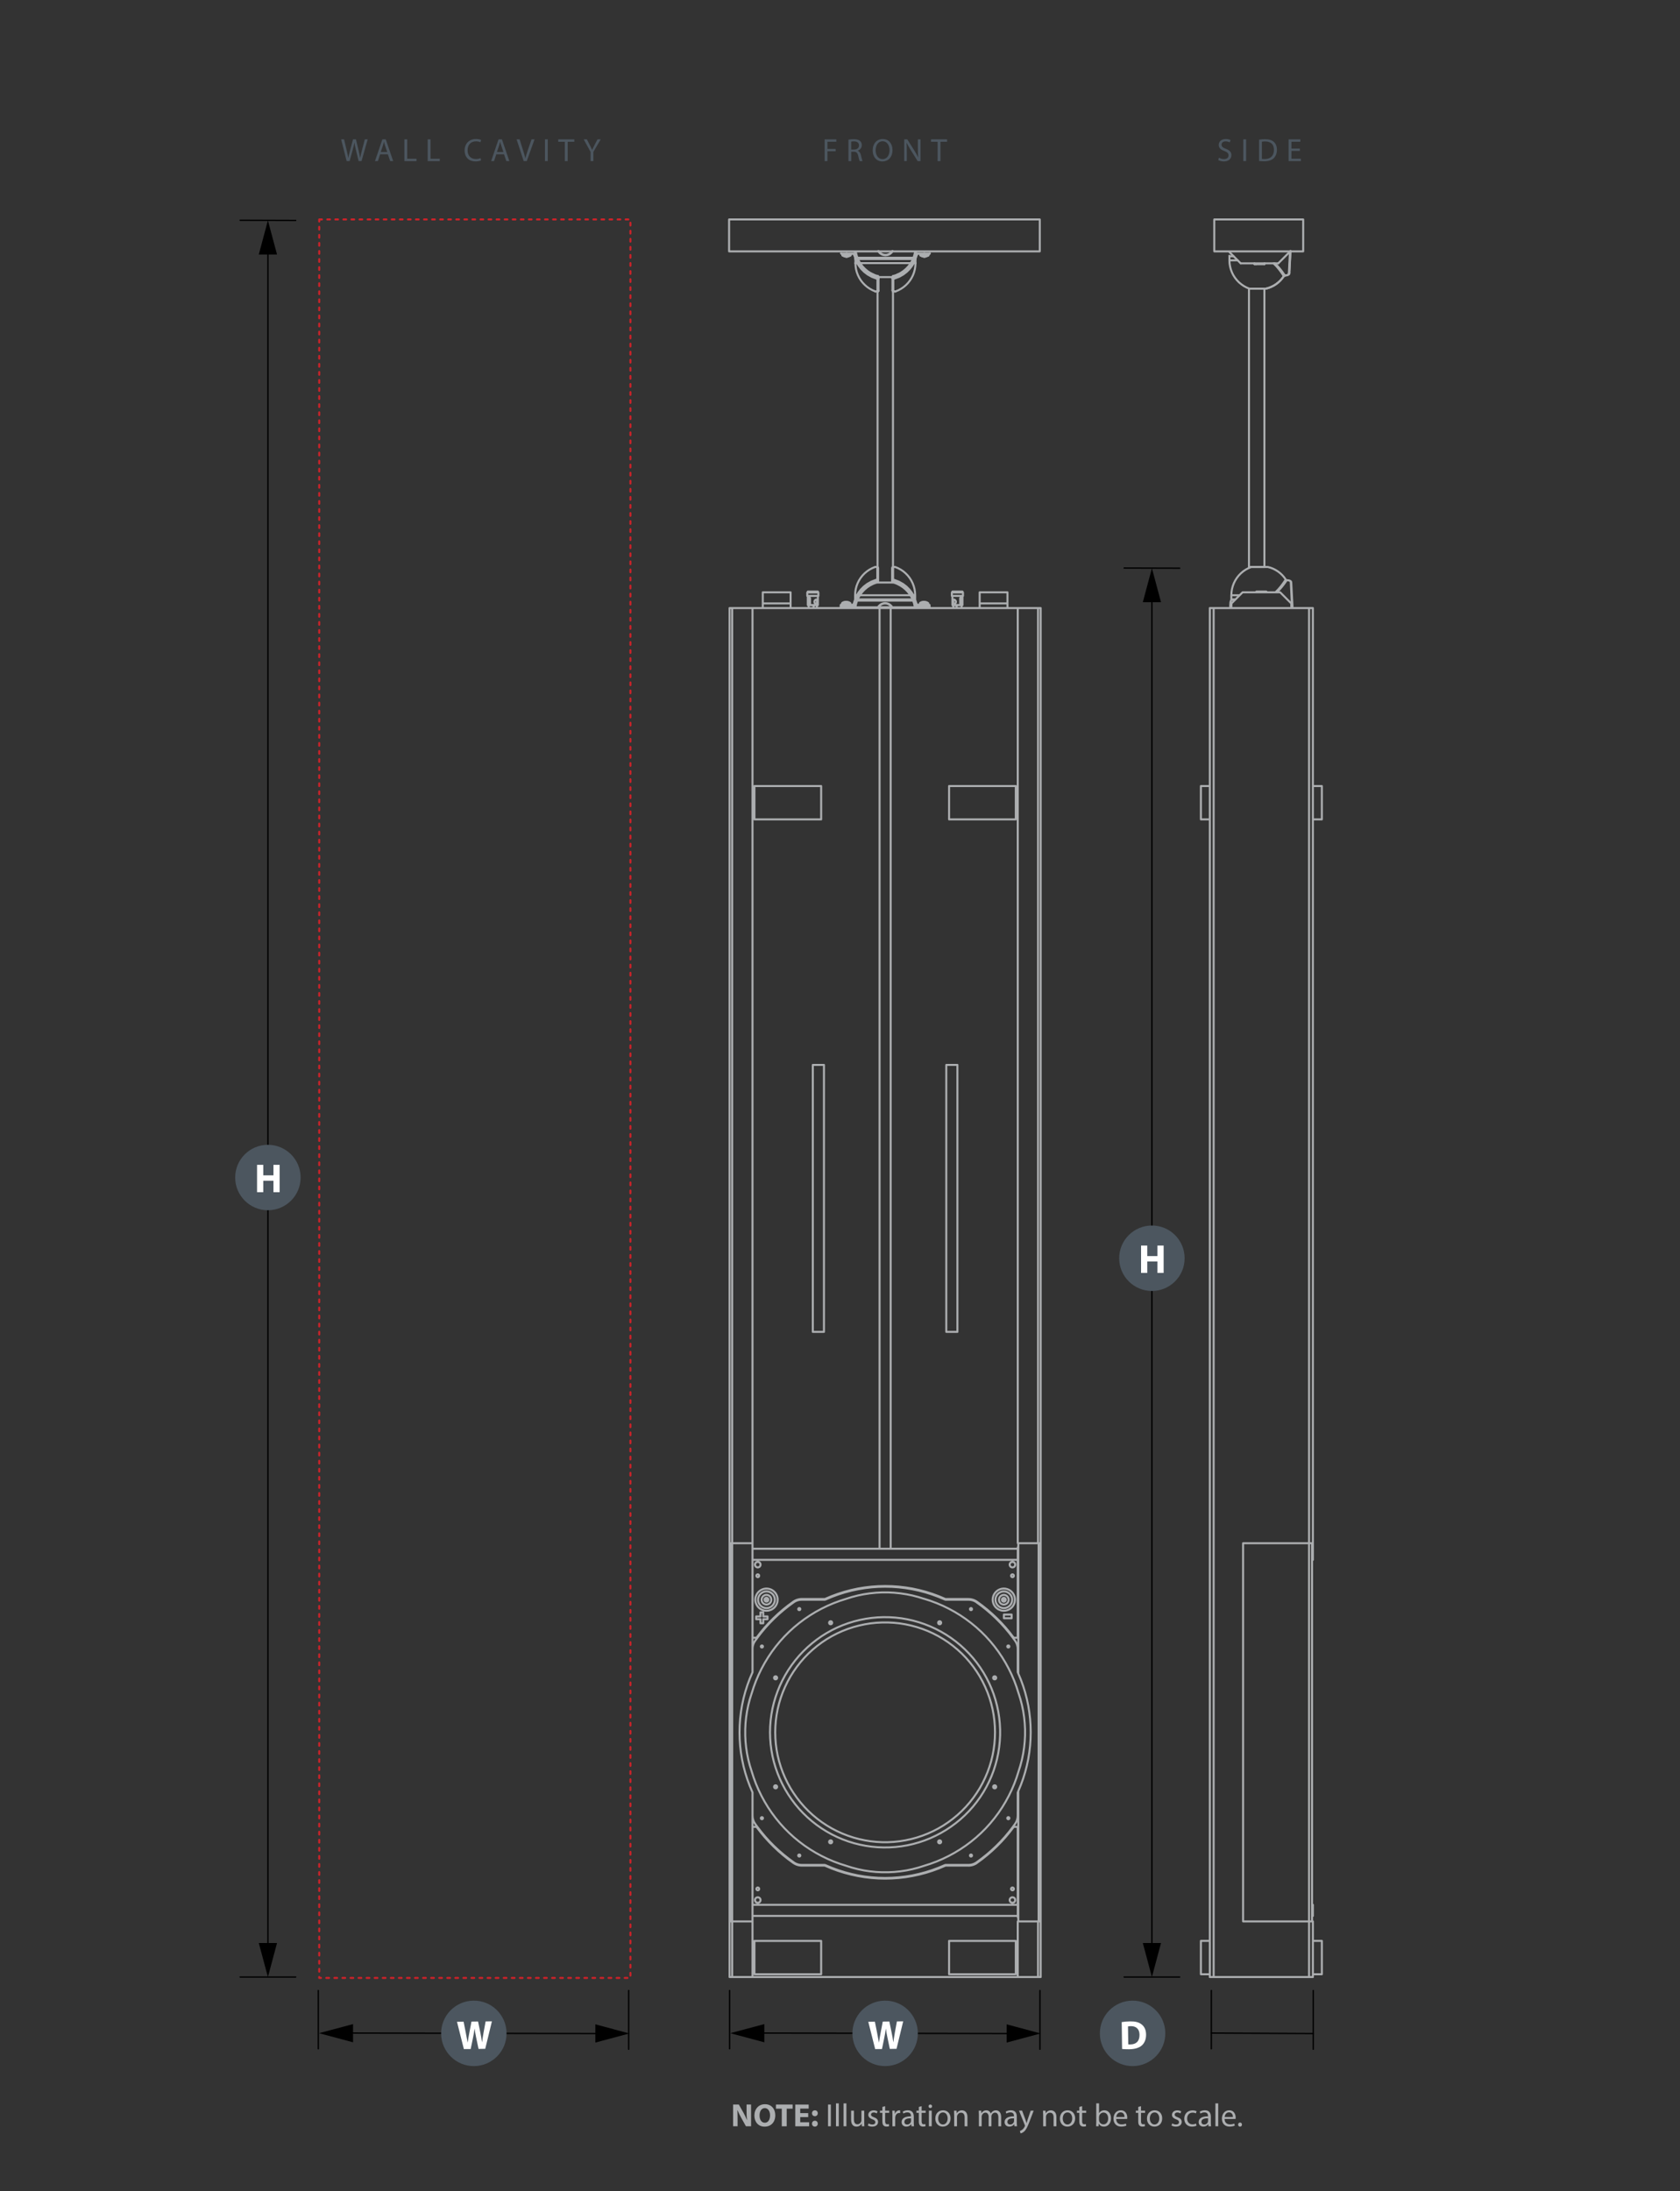 <?xml version="1.0" encoding="utf-8"?>
<!-- Generator: Adobe Illustrator 24.0.0, SVG Export Plug-In . SVG Version: 6.00 Build 0)  -->
<svg version="1.1" id="Layer_1" xmlns="http://www.w3.org/2000/svg" xmlns:xlink="http://www.w3.org/1999/xlink" x="0px" y="0px"
	 viewBox="0 0 625 815" style="enable-background:new 0 0 625 815;" xml:space="preserve">
<rect x="0" y="0" width="625" height="815" fill="#333333" stroke="none"/>
<style type="text/css">
	.st0{fill:none;stroke:#ACAEB0;stroke-width:0.75;stroke-linecap:round;stroke-linejoin:round;stroke-miterlimit:10;}
	.st1{fill:none;stroke:#000000;stroke-width:0.5;stroke-linecap:round;stroke-linejoin:round;stroke-miterlimit:10;}
	.st2{fill:#4C565F;}
	.st3{fill:#FFFFFF;}
	.st4{fill:#ACAEB0;}
	
		.st5{fill:none;stroke:#CC2229;stroke-width:0.75;stroke-linecap:round;stroke-linejoin:round;stroke-miterlimit:500;stroke-dasharray:1,2;}
</style>
<g id="IWS_Enclosure_short">
	<path class="st0" d="M471.13,220.08L471.13,220.08h-0.11h-0.21h-0.31h-0.39h-0.44h-0.47h-0.46h-0.43h-0.37 M467.93,220.08h-0.29
		h-0.19h-0.07l0,0 M480.34,216.55l0.01,0.03 M461.17,221.43h-0.4h-0.69h-0.59h-0.5h-0.39h-0.28h-0.17h-0.06 M474.49,220.32
		l1.04-1.04l0.92-1.08l0.75-0.99l0.61-0.87l0.43-0.65l0.08-0.13 M471.54,210.9h-0.56h-0.62h-0.65h-0.67h-0.66h-0.63h-0.59h-0.52
		h-0.44h-0.34h-0.23h-0.12h-0.01 M458.08,222.96h0.02h0.11h0.23h0.34h0.45h0.41 M457.76,224v0.07l-0.01,0.2l-0.02,0.32l-0.02,0.43
		 M457.71,225.01l0.03-0.07l0.1-0.17l0.1-0.11l0.21-0.13 M459.46,223.13h-0.27h-0.45h-0.34h-0.23h-0.12h-0.01 M478.71,215.8
		l-0.08,0.12l-0.45,0.65l-0.63,0.87l-0.78,0.99l-0.96,1.08l-0.85,0.81 M480.37,224.45h0.22 M457.86,224.95l0.1-0.01l0.1-0.03
		l0.08-0.04 M480.82,225.1h-0.04h-0.12h-0.19h-0.09 M458.14,225.1h-0.1h-0.19h-0.12h-0.04 M462.28,220.32l-4.14,4.14 M480.38,224.46
		l-4.14-4.14 M462.28,220.32h13.96 M467.42,220.05L467.42,220.05h0.07h0.18h0.28 M467.96,220.05h0.36h0.42h0.46h0.46h0.43h0.38h0.31
		h0.21h0.1h0.01 M457.7,225.1l0.02-0.45l0.02-0.34l0.01-0.21v-0.07 M457.7,225.1L457.7,225.1L457.7,225.1l0.01-0.07v-0.02
		 M478.31,215.57L478.31,215.57L478.31,215.57 M457.7,225.06L457.7,225.06L457.7,225.06v-0.02v-0.01v-0.01v-0.01V225v-0.01
		 M478.71,215.8h-0.02l-0.07-0.01l-0.08-0.03l-0.08-0.04 M478.46,215.71L478.46,215.71l-0.07-0.05l-0.05-0.06l-0.02-0.03
		 M478.31,215.57l-0.01-0.01 M478.31,215.55l-0.6-0.84l-0.68-0.78l-0.75-0.71l-0.81-0.63l-0.87-0.55l-0.92-0.47l-0.96-0.38
		l-0.99-0.28 M471.73,210.93l-0.06-0.01l-0.09-0.01h-0.03 M480.19,216.45l-0.14-0.28l-0.38-0.21l-0.54-0.12l-0.43-0.04
		 M480.38,216.82l0.03,0.62l0.04,0.76l0.05,0.89l0.05,1l0.06,1.1l0.06,1.19l0.07,1.26l0.07,1.31 M480.35,216.58l0.03,0.24
		 M480.35,216.58l-0.02-0.05l-0.04-0.04l-0.05-0.03l-0.06-0.01 M480.6,224.45l-0.05-0.9l-0.09-1.85l-0.08-1.69l-0.07-1.44l-0.06-1.2
		l-0.05-0.92 M480.35,216.58l0.05,0.91l0.06,1.19l0.07,1.42l0.09,1.67l0.09,1.83l0.04,0.89 M480.76,224.48L480.76,224.48l-0.02-0.01
		h-0.02h-0.02h-0.02h-0.03h-0.03h-0.03 M480.56,224.95l0.03-0.03l0.02-0.1l0.01-0.16l-0.01-0.2 M480.76,224.48L480.76,224.48
		l0.01,0.25v0.2v0.05 M480.82,225.1l-0.01-0.03l-0.01-0.03l-0.02-0.03l-0.02-0.02l-0.03-0.02l-0.03-0.01l-0.03-0.01h-0.03
		 M480.38,224.95h0.13h0.11h0.04 M457.86,224.95h0.04h0.1h0.14 M457.7,225.1v-0.03l0.01-0.03l0.02-0.03l0.02-0.02l0.02-0.02
		l0.03-0.01l0.03-0.01h0.03 M480.82,225.1l0.02,0.47 M457.67,225.57l0.02-0.47 M480.84,225.57L480.84,225.57 M480.38,225.54h0.12
		h0.19l0.12,0.01l0.04,0.01 M457.67,225.57l0.04-0.01l0.12-0.01h0.19h0.12 M457.67,225.57L457.67,225.57 M488.12,714.72V574.04
		 M487,714.72V574.04 M488.43,574.04v2.04 M488.43,708.54v4.14 M488.12,708.54h0.3 M488.12,712.68h0.3 M488.43,576.09v4.14
		 M488.12,576.09h0.3 M488.12,580.22h0.3 M488.43,735.41h-0.03h-0.08h-0.13h-0.18h-0.21h-0.25h-0.27H487 M488.43,714.72h-0.03h-0.08
		h-0.13h-0.18h-0.21h-0.25h-0.27H487 M488.43,735.41v-20.69 M488.43,226.19h-0.03h-0.08h-0.13h-0.18h-0.21h-0.25h-0.27H487
		 M487,574.04h0.28h0.27h0.25h0.21h0.18h0.13h0.08h0.03 M488.43,574.04V226.19 M487,226.19h-35.49 M462.46,714.72V574.04
		 M462.46,574.04H487 M487,574.04V226.19 M487,735.41h-35.49 M487,735.41v-20.69 M487,714.72h-24.54 M451.51,226.19h-0.28h-0.27
		h-0.25h-0.22h-0.18h-0.13h-0.08h-0.03 M450.08,735.41V226.19 M451.51,735.41h-0.28h-0.27h-0.25h-0.22h-0.18h-0.13h-0.08h-0.03
		 M451.51,735.41V226.19 M491.76,721.96h-3.33 M491.76,734.38h-3.33 M491.76,721.96v12.41 M446.76,721.96v12.41 M450.08,734.38
		h-3.32 M450.08,721.96h-3.32 M446.76,292.39v12.41 M450.08,304.8h-3.32 M450.08,292.39h-3.32 M491.76,304.8h-3.33 M491.76,292.39
		v12.41 M491.76,292.39h-3.33 M471.13,220.08L471.13,220.08L471.13,220.08v-0.02l0,0h-0.01l0,0h-0.01h-0.01 M467.42,220.05
		L467.42,220.05h-0.01l0,0h-0.01l0,0v0.01v0.01v0.01 M471.13,220.32v-0.24 M467.38,220.08v0.24 M480.38,216.78l-0.03-0.25
		 M457.76,224L457.76,224L457.76,224L457.76,224L457.76,224v0.02v0.01l0,0l0,0 M478.32,215.57l-0.01-0.02 M478.31,215.55l-0.6-0.84
		l-0.68-0.77l-0.75-0.71l-0.81-0.63l-0.87-0.55l-0.92-0.47l-0.96-0.38l-0.99-0.28 M471.51,210.89h-0.58h-0.63h-0.67h-0.68h-0.67
		h-0.64h-0.58h-0.51h-0.41h-0.31h-0.19h-0.06 M465.57,210.89L465.57,210.89h-0.01h-0.01h-0.01h-0.01h-0.01h-0.01l0,0 M480.38,216.79
		l-0.03-0.25 M480.35,216.58v-0.07l-0.09-0.2l-0.17-0.17l-0.26-0.14l-0.34-0.1l-0.35-0.06l-0.41-0.04h-0.06 M458.08,221.43v1.53
		 M465.52,210.9l-1.06,0.44l-1,0.54l-0.95,0.64l-0.87,0.74l-0.8,0.82l-0.71,0.9l-0.61,0.97l-0.51,1.02l-0.4,1.07l-0.29,1.11
		l-0.17,1.13l-0.06,1.14 M458.08,222.96v0.02V223v0.02v0.02v0.02v0.02l-0.01,0.02l-0.01,0.02 M458.05,223.13l-0.04,0.11l-0.04,0.11
		l-0.04,0.11l-0.04,0.11l-0.04,0.11l-0.03,0.11l-0.03,0.11l-0.03,0.11"/>
	<path class="st0" d="M301.34,222.73h-0.24h-0.02 M357.5,222.73h-0.02h-0.24 M300.89,224.44L300.89,224.44 M301.34,224.44
		L301.34,224.44L301.34,224.44L301.34,224.44L301.34,224.44h0.01 M301.34,222.6L301.34,222.6L301.34,222.6L301.34,222.6
		L301.34,222.6h0.01 M304.27,220.08h-0.02h-0.13h-0.24h-0.33h-0.4h-0.45h-0.47h-0.46h-0.42H301h-0.26h-0.16h-0.05 M300.52,225.06
		h0.05h0.16h0.26h0.35h0.42h0.46h0.47h0.45h0.4h0.33h0.24h0.13h0.02 M300.32,221.65h0.04h0.15h0.26h0.35h0.43h0.48h0.5h0.49h0.46
		h0.39h0.31h0.2h0.09l0,0 M304.46,220.41L304.46,220.41h-0.09h-0.2h-0.31h-0.39h-0.46h-0.49h-0.5h-0.48h-0.43h-0.35h-0.26h-0.15
		h-0.04 M357.69,224.44h-0.01 M357.24,224.44L357.24,224.44L357.24,224.44L357.24,224.44L357.24,224.44h-0.01 M357.22,222.6
		L357.22,222.6L357.22,222.6h0.01l0,0l0,0 M354.31,225.06h0.02h0.13h0.24h0.33h0.4h0.45h0.47h0.46h0.42h0.35h0.26H358h0.04
		 M358.06,220.08h-0.04h-0.16h-0.26h-0.35h-0.42h-0.46h-0.47h-0.45h-0.4h-0.33h-0.24h-0.13h-0.02 M354.11,221.65L354.11,221.65h0.09
		h0.2h0.31h0.39h0.46h0.49h0.5h0.48h0.43h0.35h0.26h0.15h0.03 M358.25,220.41h-0.03h-0.15h-0.26h-0.35h-0.43h-0.48h-0.5h-0.49h-0.46
		h-0.39h-0.31h-0.2h-0.09l0,0 M342.3,224.32L342.3,224.32h0.08h0.2h0.29 M342.87,224.32h0.37h0.41h0.42h0.4h0.34h0.26h0.15h0.04
		 M342.23,224.46L342.23,224.46h0.1h0.2h0.29 M342.83,224.46h0.36h0.41h0.42h0.4h0.35h0.28h0.18h0.07l0,0 M313.26,224.46
		L313.26,224.46h0.1h0.2h0.29 M313.86,224.46h0.36h0.41h0.42h0.4h0.35h0.28h0.18h0.07l0,0 M313.33,224.32L313.33,224.32h0.09h0.2
		h0.29 M313.9,224.32h0.37h0.41h0.42h0.4h0.34h0.26h0.15h0.04 M331.99,211.02L331.99,211.02L331.99,211.02l0.01-0.01 M319.05,222.96
		h0.14h0.3h0.41h0.53h0.63h0.72h0.81h0.89h0.96h1.02h1.06h1.09h1.12h1.12h1.11h1.09h1.06h1.02h0.96h0.89h0.81h0.73h0.63h0.53h0.41
		h0.3h0.14 M319.86,221.43h0.36h0.58h0.68h0.77h0.85h0.92H325h1.03h1.07h1.09h1.1h1.1h1.09h1.07h1.03h0.98h0.92h0.85h0.77h0.68h0.58
		h0.36 M340.46,221.43h-0.01h-0.11h-0.22h-0.33 M318.79,221.43h-0.33h-0.22h-0.11h-0.01 M333.03,210.9H333h-0.14h-0.25h-0.36
		 M326.32,210.9h-0.36h-0.25h-0.14h-0.03 M376.82,679.55l0.11-0.15l0.11-0.15l0.11-0.15l0.11-0.15l0.11-0.15l0.11-0.15l0.1-0.15
		l0.11-0.15 M377.67,610.39l-0.11-0.15l-0.1-0.15l-0.11-0.15l-0.11-0.15l-0.11-0.15l-0.11-0.15l-0.11-0.15l-0.11-0.15 M378.7,622.2
		l-0.02-0.05l-0.02-0.05l-0.02-0.05l-0.01-0.05l-0.01-0.05l-0.01-0.05v-0.05v-0.05 M378.61,621.78v-8.41 M377.67,678.37l0.21-0.33
		l0.19-0.35l0.16-0.36l0.13-0.37l0.1-0.38l0.08-0.39l0.05-0.39l0.01-0.39 M378.61,613.37l-0.01-0.4l-0.05-0.39l-0.08-0.39l-0.1-0.38
		l-0.13-0.37l-0.16-0.36l-0.19-0.35l-0.21-0.33 M378.83,622.5l-0.13-0.3 M378.7,666.57l0.13-0.3 M378.61,666.99v-0.05v-0.05
		l0.01-0.05l0.01-0.05l0.01-0.05l0.02-0.05l0.02-0.05l0.02-0.05 M378.61,675.4v-8.41 M281.76,679.55l-0.11-0.15l-0.11-0.15
		l-0.11-0.15l-0.11-0.15l-0.11-0.15l-0.11-0.15l-0.11-0.15l-0.1-0.15 M280.91,610.39l0.1-0.15l0.11-0.15l0.11-0.15l0.11-0.15
		l0.11-0.15l0.11-0.15l0.11-0.15l0.11-0.15 M280.91,678.37l-0.22-0.33l-0.19-0.35l-0.16-0.36l-0.13-0.37l-0.1-0.38l-0.08-0.39
		l-0.04-0.39l-0.02-0.4 M279.96,675.4v-8.41 M279.96,666.99v-0.05v-0.05l-0.01-0.05v-0.03 M279.95,621.97v-0.03l0.01-0.05v-0.05
		v-0.05 M279.96,621.78v-8.41 M279.96,613.37l0.02-0.4l0.04-0.39l0.08-0.39l0.1-0.38l0.13-0.37l0.16-0.36l0.19-0.35l0.22-0.33
		 M307.11,693.8l2.34,0.98l2.38,0.88l2.42,0.76l2.46,0.65l2.48,0.54l2.5,0.41l2.52,0.3l2.53,0.18l2.54,0.06l2.54-0.06l2.53-0.18
		l2.52-0.3l2.5-0.41l2.48-0.54l2.46-0.65l2.42-0.76l2.38-0.88l2.34-0.98 M298.27,693.71h8.41 M351.47,693.8l0.05-0.02l0.05-0.02
		l0.05-0.02l0.05-0.01l0.05-0.01l0.05-0.01h0.05h0.05 M351.58,694.03l-0.02-0.04l-0.02-0.05l-0.02-0.04l-0.02-0.04l-0.01-0.03
		l-0.01-0.02l-0.01-0.01l0,0 M298.27,693.96v-0.05v-0.05v-0.05v-0.04v-0.03v-0.02v-0.02l0,0 M295.3,692.77l0.33,0.21l0.35,0.19
		l0.36,0.16l0.37,0.13l0.38,0.11l0.39,0.07l0.39,0.05l0.4,0.02 M370.33,595.06l0.06,0.61l0.18,0.58l0.29,0.54l0.39,0.47l0.47,0.39
		l0.54,0.29l0.58,0.18l0.6,0.06l0.61-0.06l0.58-0.18l0.54-0.29l0.47-0.39l0.39-0.47l0.29-0.54l0.18-0.58l0.06-0.61l-0.06-0.6
		l-0.18-0.58l-0.29-0.54l-0.39-0.47l-0.47-0.38l-0.54-0.29l-0.58-0.18l-0.61-0.06l-0.6,0.06l-0.58,0.18l-0.54,0.29l-0.47,0.38
		l-0.39,0.47l-0.29,0.54l-0.18,0.58L370.33,595.06 M351.89,693.71h8.41 M351.89,693.96v-0.05v-0.05v-0.05v-0.04v-0.03v-0.02v-0.02
		l0,0 M307,694.03l0.02-0.04l0.02-0.04l0.02-0.04l0.02-0.04l0.01-0.03l0.01-0.02l0.01-0.01l0,0 M306.68,693.71h0.05h0.05l0.05,0.01
		l0.05,0.01l0.05,0.01l0.05,0.02l0.05,0.02l0.05,0.02 M306.68,693.96v-0.05v-0.05v-0.05v-0.04v-0.03v-0.02v-0.02l0,0 M282.03,595.06
		l0.06,0.61l0.18,0.58l0.29,0.54l0.39,0.47l0.47,0.39l0.54,0.29l0.58,0.18l0.61,0.06l0.61-0.06l0.58-0.18l0.54-0.29l0.47-0.39
		l0.39-0.47l0.29-0.54l0.18-0.58l0.06-0.61l-0.06-0.6l-0.18-0.58l-0.29-0.54l-0.39-0.47l-0.47-0.38l-0.54-0.29l-0.58-0.18
		l-0.61-0.06l-0.61,0.06l-0.58,0.18l-0.54,0.29l-0.47,0.38l-0.39,0.47l-0.29,0.54l-0.18,0.58L282.03,595.06 M360.3,693.71l0.4-0.02
		l0.39-0.05l0.39-0.07l0.38-0.11l0.37-0.13l0.36-0.16l0.35-0.19l0.33-0.21 M360.3,693.96v-0.05v-0.05v-0.05v-0.04v-0.03v-0.02v-0.02
		l0,0 M306.68,595.06h-8.41 M360.3,595.06h-8.41 M298.27,595.06L298.27,595.06v-0.02v-0.02v-0.03v-0.04v-0.04v-0.05v-0.05
		 M298.27,595.06l-0.4,0.02l-0.39,0.04l-0.39,0.08l-0.38,0.1l-0.37,0.13l-0.36,0.16l-0.35,0.19L295.3,596 M351.89,595.06
		L351.89,595.06v-0.02v-0.02v-0.03v-0.04v-0.04v-0.05v-0.05 M351.89,595.06h-0.05h-0.05l-0.05-0.01l-0.05-0.01l-0.05-0.01
		l-0.05-0.02l-0.05-0.02l-0.05-0.02 M306.68,595.06L306.68,595.06v-0.02v-0.02v-0.03v-0.04v-0.04v-0.05v-0.05 M307.11,594.97
		l-0.05,0.02l-0.05,0.02l-0.05,0.02l-0.05,0.01l-0.05,0.01l-0.05,0.01h-0.05h-0.05 M351.47,594.97L351.47,594.97l0.01-0.02
		l0.01-0.02l0.01-0.03l0.02-0.04l0.02-0.04l0.02-0.04l0.02-0.05 M307.11,594.97L307.11,594.97l-0.01-0.02l-0.01-0.02l-0.01-0.03
		l-0.02-0.04l-0.02-0.04l-0.02-0.04l-0.02-0.05 M351.47,594.97l-2.34-0.98l-2.38-0.88l-2.42-0.76l-2.46-0.65l-2.48-0.53l-2.5-0.42
		l-2.52-0.3l-2.53-0.18l-2.54-0.06l-2.54,0.06l-2.53,0.18l-2.52,0.3l-2.5,0.42l-2.48,0.53l-2.46,0.65l-2.42,0.76l-2.38,0.88
		l-2.34,0.99 M360.3,595.06L360.3,595.06v-0.02v-0.02v-0.03v-0.04v-0.04v-0.05v-0.05 M363.28,596l-0.33-0.22l-0.35-0.19l-0.36-0.16
		l-0.37-0.13l-0.38-0.1l-0.39-0.08l-0.39-0.04l-0.4-0.02 M378.61,609.21h-1.47 M281.43,609.21h-1.47 M282.94,582l-0.06-0.35
		l-0.18-0.31l-0.28-0.23l-0.34-0.12h-0.36l-0.34,0.12l-0.27,0.23l-0.18,0.31l-0.06,0.35l0.06,0.36l0.18,0.31l0.27,0.23l0.34,0.12
		h0.36l0.34-0.12l0.28-0.23l0.18-0.31L282.94,582 M377.7,582l-0.06-0.35l-0.18-0.31l-0.28-0.23l-0.34-0.12h-0.36l-0.34,0.12
		l-0.28,0.23l-0.18,0.31l-0.06,0.35l0.06,0.36l0.18,0.31l0.28,0.23l0.34,0.12h0.36l0.34-0.12l0.28-0.23l0.18-0.31L377.7,582
		 M281.32,601.27h1.59 M282.91,601.27v-1.51 M282.91,599.76h1.03 M283.95,599.76v1.51 M283.95,601.27h1.59 M285.54,601.27v1.04
		 M285.54,602.31h-1.59 M283.95,602.31v1.51 M283.95,603.82h-1.03 M282.91,603.82v-1.51 M282.91,602.31h-1.59 M281.32,602.31v-1.04
		 M369.3,595.06l0.06-0.7l0.18-0.68l0.29-0.64l0.39-0.58l0.49-0.51l0.56-0.42l0.63-0.32l0.67-0.21l0.7-0.09l0.7,0.03l0.69,0.15
		l0.65,0.26l0.6,0.37l0.53,0.46l0.44,0.54l0.34,0.61l0.24,0.66l0.12,0.69v0.7l-0.12,0.69l-0.24,0.66l-0.34,0.61l-0.44,0.55
		l-0.53,0.46l-0.6,0.37l-0.65,0.26l-0.69,0.15l-0.7,0.03l-0.7-0.09l-0.67-0.21l-0.63-0.31l-0.56-0.42l-0.49-0.51l-0.39-0.58
		l-0.29-0.64l-0.18-0.68L369.3,595.06 M281,595.06l0.06-0.7l0.18-0.68l0.29-0.64l0.39-0.58l0.49-0.51l0.57-0.42l0.63-0.32l0.67-0.21
		l0.7-0.09l0.7,0.03l0.69,0.15l0.65,0.26l0.6,0.37l0.53,0.46l0.44,0.54l0.34,0.61l0.24,0.66l0.12,0.69v0.7l-0.12,0.69l-0.24,0.66
		l-0.34,0.61l-0.44,0.55l-0.53,0.46l-0.6,0.37l-0.65,0.26l-0.69,0.15l-0.7,0.03l-0.7-0.09l-0.67-0.21l-0.63-0.31l-0.57-0.42
		l-0.49-0.51l-0.39-0.58l-0.29-0.64l-0.18-0.68L281,595.06 M282.43,586.14l-0.04-0.2l-0.11-0.17l-0.17-0.11l-0.2-0.04l-0.2,0.04
		l-0.17,0.11l-0.11,0.17l-0.04,0.2l0.04,0.2l0.11,0.17l0.17,0.11l0.2,0.04l0.2-0.04l0.17-0.11l0.11-0.17L282.43,586.14
		 M377.18,586.14l-0.04-0.2l-0.11-0.17l-0.17-0.11l-0.2-0.04l-0.2,0.04l-0.17,0.11l-0.11,0.17l-0.04,0.2l0.04,0.2l0.11,0.17
		l0.17,0.11l0.2,0.04l0.2-0.04l0.17-0.11l0.11-0.17L377.18,586.14 M279.96,609.21v-28.99 M295.15,595.79l0.35-0.23l0.36-0.2
		l0.38-0.17l0.39-0.14l0.4-0.11l0.41-0.08l0.41-0.05l0.42-0.02 M298.27,594.8h8.41 M306.68,594.8h0.04h0.04l0.04-0.01l0.04-0.01
		l0.04-0.01l0.04-0.01l0.04-0.01l0.04-0.02 M307,594.74l2.35-0.99l2.4-0.88l2.43-0.77l2.47-0.65l2.49-0.54l2.52-0.41l2.54-0.3
		l2.54-0.18l2.55-0.06l2.55,0.06l2.55,0.18l2.54,0.3l2.52,0.41l2.49,0.54l2.47,0.65l2.43,0.77l2.4,0.88l2.35,0.99 M351.58,594.74
		l0.04,0.02l0.04,0.01l0.04,0.01l0.04,0.01l0.04,0.01l0.04,0.01h0.04h0.04 M351.89,594.8h8.41 M360.3,594.8l0.42,0.02l0.41,0.05
		l0.41,0.08l0.4,0.11l0.39,0.14l0.38,0.17l0.37,0.2l0.35,0.23 M378.61,580.22v28.99 M378.83,575.18l-0.07,0.14l-0.12,0.39l-0.04,0.4
		 M331.35,226.19h47.27 M279.95,226.19h47.27 M279.96,576.11l-0.02-0.27 M373.48,601.95v-1.38 M373.48,600.58h2.87 M376.35,600.58
		v1.38 M376.35,601.95h-2.87 M279.96,679.55h1.47 M377.14,679.55h1.47 M282.94,706.77l-0.06-0.35l-0.18-0.31l-0.28-0.23l-0.34-0.12
		h-0.36l-0.34,0.12l-0.27,0.23l-0.18,0.31l-0.06,0.35l0.06,0.35l0.18,0.31l0.27,0.23l0.34,0.12h0.36l0.34-0.12l0.28-0.23l0.18-0.31
		L282.94,706.77 M377.7,706.77l-0.06-0.35l-0.18-0.31l-0.28-0.23l-0.34-0.12h-0.36l-0.34,0.12l-0.28,0.23l-0.18,0.31l-0.06,0.35
		l0.06,0.35l0.18,0.31l0.28,0.23l0.34,0.12h0.36l0.34-0.12l0.28-0.23l0.18-0.31L377.7,706.77 M282.43,702.63l-0.04-0.2l-0.11-0.17
		l-0.17-0.11l-0.2-0.04l-0.2,0.04l-0.17,0.11l-0.11,0.17l-0.04,0.2l0.04,0.2l0.11,0.17l0.17,0.11l0.2,0.04l0.2-0.04l0.17-0.11
		l0.11-0.17L282.43,702.63 M377.18,702.63l-0.04-0.2l-0.11-0.17l-0.17-0.11l-0.2-0.04l-0.2,0.04l-0.17,0.11l-0.11,0.17l-0.04,0.2
		l0.04,0.2l0.11,0.17l0.17,0.11l0.2,0.04l0.2-0.04l0.17-0.11l0.11-0.17L377.18,702.63 M279.96,708.54v-28.99 M279.95,712.93
		l0.02-0.27 M279.95,735.41h98.68 M378.61,712.66l0.04,0.4l0.12,0.39l0.07,0.15 M378.61,679.55v28.99 M363.43,692.98l-0.35,0.23
		l-0.37,0.2l-0.38,0.17l-0.39,0.14l-0.4,0.11l-0.41,0.08l-0.41,0.05l-0.42,0.02 M360.3,693.96h-8.41 M351.89,693.96h-0.04
		l-0.04,0.01h-0.04l-0.04,0.01l-0.04,0.01l-0.04,0.01l-0.04,0.01l-0.04,0.02 M351.58,694.03l-2.35,0.99l-2.4,0.88l-2.43,0.76
		l-2.47,0.65l-2.49,0.53l-2.52,0.42l-2.54,0.3l-2.55,0.18l-2.55,0.06l-2.55-0.06l-2.54-0.18l-2.54-0.3l-2.52-0.42l-2.49-0.53
		l-2.47-0.65l-2.43-0.76l-2.4-0.88l-2.35-0.99 M307,694.03l-0.04-0.02l-0.04-0.01l-0.04-0.01l-0.04-0.01l-0.04-0.01h-0.04
		l-0.04-0.01h-0.04 M306.68,693.96h-8.41 M298.27,693.96l-0.42-0.02l-0.41-0.05l-0.41-0.08l-0.4-0.11l-0.39-0.14l-0.38-0.17
		l-0.36-0.2l-0.35-0.23 M281.76,609.21L281.76,609.21h-0.03h-0.04h-0.07h-0.1h-0.08 M295.3,596l-1.91,1.4l-1.86,1.48l-1.8,1.55
		l-1.73,1.62l-1.67,1.69l-1.6,1.76l-1.52,1.82l-1.45,1.88 M295.3,596L295.3,596l-0.01-0.02l-0.01-0.02l-0.02-0.03l-0.02-0.03
		l-0.03-0.04l-0.03-0.04l-0.03-0.04 M281.43,609.21l1.47-1.91l1.54-1.85l1.62-1.79l1.69-1.72l1.75-1.65l1.82-1.58l1.88-1.5
		l1.94-1.42 M376.82,679.55h0.01h0.04h0.06h0.08h0.11h0.02 M363.28,692.77l1.91-1.41l1.86-1.48l1.8-1.55l1.73-1.62l1.67-1.69
		l1.6-1.76l1.52-1.82l1.45-1.88 M363.43,692.98l-0.03-0.04l-0.03-0.04l-0.03-0.04l-0.02-0.03l-0.02-0.03l-0.01-0.02l-0.01-0.01l0,0
		 M377.14,679.55l-1.47,1.91l-1.54,1.85l-1.62,1.79l-1.69,1.72l-1.76,1.65l-1.82,1.58l-1.88,1.5l-1.94,1.42 M377.14,609.21h-0.04
		h-0.13h-0.08h-0.05h-0.01h-0.01 M363.43,595.79l1.94,1.42l1.88,1.5l1.82,1.58l1.76,1.65l1.69,1.72l1.62,1.79l1.54,1.85l1.47,1.91
		 M363.28,596L363.28,596l0.01-0.02l0.01-0.02l0.02-0.02l0.02-0.03l0.03-0.04l0.03-0.04l0.03-0.04 M376.82,609.21l-1.45-1.88
		l-1.52-1.82l-1.6-1.76l-1.67-1.69l-1.73-1.62l-1.8-1.55l-1.86-1.48l-1.91-1.4 M281.43,679.55h0.12h0.12h0.06h0.03l0,0
		 M295.15,692.98l-1.94-1.42l-1.88-1.5l-1.82-1.58l-1.75-1.65l-1.69-1.72l-1.62-1.79l-1.54-1.85l-1.47-1.91 M295.15,692.98
		l0.03-0.04l0.03-0.04l0.03-0.04l0.02-0.03l0.02-0.03l0.01-0.02l0.01-0.01l0,0 M281.76,679.55l1.45,1.88l1.52,1.82l1.6,1.76
		l1.67,1.69l1.73,1.62l1.8,1.55l1.86,1.48l1.91,1.41 M288.4,644.38l0.06-2.18l0.17-2.17l0.29-2.16l0.4-2.14l0.52-2.11l0.63-2.09
		l0.74-2.05l0.85-2l0.95-1.96l1.05-1.9l1.16-1.85l1.25-1.78l1.34-1.71l1.43-1.64l1.52-1.56l1.6-1.47l1.67-1.39l1.75-1.3l1.81-1.2
		l1.88-1.11l1.93-1l1.98-0.9l2.03-0.79l2.07-0.68l2.1-0.57l2.13-0.46l2.15-0.35l2.16-0.23l2.17-0.11h2.18l2.17,0.11l2.16,0.23
		l2.15,0.35l2.13,0.46l2.1,0.57l2.07,0.68l2.03,0.79l1.98,0.9l1.93,1l1.88,1.11l1.81,1.2l1.75,1.3l1.68,1.39l1.6,1.47l1.52,1.56
		l1.43,1.64l1.34,1.71l1.25,1.78l1.16,1.85l1.05,1.9l0.95,1.96l0.85,2l0.74,2.05l0.63,2.09l0.52,2.11l0.4,2.14l0.29,2.16l0.17,2.17
		l0.06,2.18l-0.06,2.17l-0.17,2.17l-0.29,2.16l-0.4,2.14l-0.52,2.11l-0.63,2.08l-0.74,2.05l-0.85,2l-0.95,1.96l-1.05,1.9l-1.16,1.84
		l-1.25,1.78l-1.34,1.71l-1.43,1.64l-1.52,1.56l-1.6,1.48l-1.68,1.39l-1.75,1.3l-1.81,1.21l-1.88,1.11l-1.93,1l-1.98,0.9l-2.03,0.79
		l-2.07,0.69l-2.1,0.57l-2.13,0.46l-2.15,0.35l-2.16,0.23l-2.17,0.12h-2.18l-2.17-0.12l-2.16-0.23l-2.15-0.35l-2.13-0.46l-2.1-0.57
		l-2.07-0.69l-2.03-0.79l-1.98-0.9l-1.93-1l-1.88-1.11l-1.81-1.2l-1.75-1.3l-1.67-1.39l-1.6-1.48l-1.52-1.56l-1.43-1.64l-1.34-1.71
		l-1.25-1.78l-1.16-1.84l-1.05-1.9l-0.95-1.96l-0.85-2l-0.74-2.05l-0.63-2.08l-0.52-2.11l-0.4-2.14l-0.29-2.16l-0.17-2.17
		L288.4,644.38 M286.46,644.38l0.06-2.22l0.17-2.22l0.29-2.21l0.4-2.19l0.52-2.16l0.63-2.13l0.74-2.1l0.84-2.06l0.95-2.01l1.05-1.96
		l1.15-1.9l1.25-1.84l1.34-1.77l1.43-1.7l1.52-1.62l1.6-1.54l1.68-1.46l1.75-1.37l1.82-1.28l1.89-1.18l1.94-1.08l2-0.98l2.04-0.87
		l2.09-0.76l2.12-0.65l2.16-0.54l2.18-0.43l2.2-0.32l2.22-0.2l2.22-0.09l2.22,0.03l2.22,0.14l2.21,0.26l2.19,0.38l2.17,0.49
		l2.14,0.6l2.11,0.71l2.07,0.82l2.02,0.92l1.97,1.03l1.92,1.13l1.85,1.22l1.79,1.32l1.72,1.41l1.64,1.5l1.56,1.58l1.48,1.66
		l1.39,1.74l1.3,1.81l1.2,1.87l1.1,1.93l1,1.98l0.9,2.04l0.79,2.08l0.68,2.12l0.57,2.15l0.46,2.18l0.34,2.2l0.23,2.21l0.12,2.22
		v2.22l-0.12,2.22l-0.23,2.21l-0.34,2.2l-0.46,2.18l-0.57,2.15l-0.68,2.12l-0.79,2.08l-0.9,2.03l-1,1.98l-1.1,1.93l-1.2,1.87
		l-1.3,1.8l-1.39,1.74l-1.48,1.66l-1.56,1.58l-1.64,1.5l-1.72,1.41l-1.79,1.32l-1.85,1.23l-1.92,1.13l-1.97,1.03l-2.02,0.93
		l-2.07,0.82l-2.11,0.71l-2.14,0.6l-2.17,0.49l-2.19,0.37l-2.21,0.26l-2.22,0.14l-2.22,0.03l-2.22-0.09l-2.22-0.2l-2.2-0.32
		l-2.18-0.43l-2.16-0.54l-2.12-0.65l-2.09-0.77l-2.04-0.87l-2-0.98l-1.94-1.08l-1.89-1.18l-1.82-1.27l-1.75-1.37L300.4,676
		l-1.6-1.54l-1.52-1.62l-1.43-1.7l-1.34-1.77l-1.25-1.84l-1.15-1.9l-1.05-1.96l-0.95-2.01l-0.84-2.05l-0.74-2.1l-0.63-2.13
		l-0.52-2.16l-0.4-2.19l-0.29-2.21l-0.17-2.22L286.46,644.38 M279.95,735.41h98.68 M327.22,226.19h-47.27 M378.63,226.19h-47.27
		 M297.74,598.55l-0.03-0.15l-0.08-0.12l-0.13-0.09l-0.15-0.03l-0.15,0.03l-0.13,0.09l-0.08,0.12l-0.03,0.15l0.03,0.15l0.08,0.13
		l0.13,0.08l0.15,0.03l0.15-0.03l0.13-0.08l0.08-0.13L297.74,598.55 M375.51,676.32l-0.03-0.15l-0.08-0.13l-0.13-0.08l-0.15-0.03
		l-0.15,0.03l-0.13,0.08l-0.08,0.13l-0.03,0.15l0.03,0.15l0.08,0.12l0.13,0.09l0.15,0.03l0.15-0.03l0.13-0.09l0.08-0.12
		L375.51,676.32 M314.81,694.04l2.16,0.68l2.2,0.57l2.22,0.46l2.24,0.34l2.26,0.23l2.27,0.11h2.27l2.27-0.11l2.26-0.23l2.24-0.34
		l2.22-0.46l2.2-0.57l2.16-0.68 M375.51,612.45l-0.03-0.15l-0.08-0.12l-0.13-0.08l-0.15-0.03l-0.15,0.03l-0.13,0.08l-0.08,0.12
		l-0.03,0.15l0.03,0.15l0.08,0.13l0.13,0.08l0.15,0.03l0.15-0.03l0.13-0.08l0.08-0.13L375.51,612.45 M279.63,629.9l-0.68,2.17
		l-0.57,2.2l-0.45,2.22l-0.34,2.24l-0.23,2.26l-0.11,2.27v2.27l0.11,2.27l0.23,2.26l0.34,2.24l0.45,2.22l0.57,2.2l0.68,2.16
		 M283.84,676.32l-0.03-0.15l-0.08-0.12l-0.13-0.08l-0.15-0.03l-0.15,0.03l-0.12,0.08l-0.09,0.12l-0.03,0.15l0.03,0.15l0.09,0.13
		l0.12,0.08l0.15,0.03l0.15-0.03l0.13-0.08l0.08-0.13L283.84,676.32 M279.63,658.87l0.75,2.35l0.86,2.32l0.97,2.27l1.08,2.22
		l1.18,2.17l1.28,2.11l1.38,2.04l1.48,1.98l1.57,1.91l1.66,1.83l1.75,1.75l1.83,1.66l1.91,1.57l1.98,1.48l2.05,1.38l2.11,1.28
		l2.17,1.18l2.22,1.08l2.27,0.97l2.32,0.86l2.35,0.75 M297.74,690.21l-0.03-0.15l-0.08-0.12l-0.13-0.08l-0.15-0.03l-0.15,0.03
		l-0.13,0.08l-0.08,0.12l-0.03,0.15l0.03,0.15l0.08,0.12l0.13,0.08l0.15,0.03l0.15-0.03l0.13-0.08l0.08-0.12L297.74,690.21
		 M343.77,594.73l-2.16-0.68l-2.2-0.57l-2.22-0.45l-2.24-0.34l-2.26-0.23l-2.27-0.12h-2.27l-2.27,0.12l-2.26,0.23l-2.24,0.34
		l-2.22,0.45l-2.2,0.57l-2.16,0.68 M361.61,598.55l-0.03-0.15l-0.08-0.12l-0.12-0.09l-0.15-0.03l-0.15,0.03l-0.12,0.09l-0.08,0.12
		l-0.03,0.15l0.03,0.15l0.08,0.13l0.12,0.08l0.15,0.03l0.15-0.03l0.12-0.08l0.08-0.13L361.61,598.55 M361.61,690.21l-0.03-0.15
		l-0.08-0.12l-0.12-0.08l-0.15-0.03l-0.15,0.03l-0.12,0.08l-0.08,0.12l-0.03,0.15l0.03,0.15l0.08,0.12l0.12,0.08l0.15,0.03
		l0.15-0.03l0.12-0.08l0.08-0.12L361.61,690.21 M378.94,658.87l0.68-2.17l0.57-2.2l0.46-2.22l0.34-2.24l0.23-2.26l0.12-2.27v-2.27
		l-0.12-2.27l-0.23-2.26l-0.34-2.24l-0.46-2.22l-0.57-2.2l-0.68-2.17 M314.81,594.73l-2.35,0.75l-2.32,0.86l-2.27,0.97l-2.22,1.08
		l-2.17,1.18l-2.11,1.29l-2.05,1.38l-1.98,1.48l-1.91,1.57l-1.83,1.66l-1.75,1.75l-1.66,1.83l-1.57,1.91l-1.48,1.98l-1.38,2.05
		l-1.28,2.11l-1.18,2.17l-1.08,2.22l-0.97,2.27l-0.86,2.31l-0.75,2.36 M283.84,612.45l-0.03-0.15l-0.08-0.12l-0.13-0.08l-0.15-0.03
		l-0.15,0.03l-0.12,0.08l-0.09,0.12l-0.03,0.15l0.03,0.15l0.09,0.13l0.12,0.08l0.15,0.03l0.15-0.03l0.13-0.08l0.08-0.13
		L283.84,612.45 M378.94,629.9l-0.75-2.36l-0.86-2.32l-0.97-2.27l-1.08-2.22l-1.18-2.17l-1.28-2.11l-1.38-2.05l-1.48-1.98
		l-1.57-1.91l-1.66-1.83l-1.75-1.75l-1.83-1.66l-1.91-1.57l-1.98-1.48l-2.05-1.39l-2.11-1.28l-2.17-1.18l-2.22-1.08l-2.27-0.97
		l-2.32-0.86l-2.35-0.75 M343.77,694.04l2.35-0.75l2.32-0.86l2.27-0.97l2.22-1.08l2.17-1.18l2.11-1.28l2.05-1.38l1.98-1.48
		l1.91-1.57l1.83-1.66l1.75-1.75l1.66-1.83l1.57-1.91l1.48-1.98l1.38-2.04l1.28-2.11l1.18-2.17l1.08-2.22l0.97-2.27l0.86-2.32
		l0.75-2.35 M294.12,220.32v4.14 M283.77,224.46v-4.14 M283.77,220.32h10.34 M294.12,224.46v1.73 M294.12,224.46h-10.34
		 M283.77,224.46v1.73 M374.8,220.32v4.14 M364.46,224.46v-4.14 M364.46,220.32h10.34 M374.8,224.46v1.73 M374.8,224.46h-10.34
		 M364.46,224.46v1.73 M288.12,624.11l0.03-0.16l0.09-0.13l0.13-0.09l0.16-0.03l0.16,0.03l0.13,0.09l0.09,0.13l0.03,0.16l-0.03,0.16
		l-0.09,0.13l-0.13,0.09l-0.16,0.03l-0.16-0.03l-0.13-0.09l-0.09-0.13L288.12,624.11 M288.54,623.54l0.22,0.04l0.18,0.12l0.13,0.19
		l0.04,0.22l-0.04,0.22l-0.13,0.19l-0.18,0.12l-0.22,0.04l-0.22-0.04l-0.19-0.12l-0.12-0.19l-0.04-0.22l0.04-0.22l0.12-0.19
		l0.19-0.12L288.54,623.54 M349.14,603.63l0.03-0.16l0.09-0.14l0.14-0.09l0.16-0.03l0.16,0.03l0.14,0.09l0.09,0.14l0.03,0.16
		l-0.03,0.16l-0.09,0.13l-0.14,0.09l-0.16,0.03l-0.16-0.03l-0.14-0.09l-0.09-0.13L349.14,603.63 M349.56,603.06l0.22,0.04l0.19,0.12
		l0.12,0.19l0.04,0.22l-0.04,0.22l-0.12,0.19l-0.19,0.12l-0.22,0.04l-0.22-0.04l-0.18-0.12l-0.12-0.19l-0.04-0.22l0.04-0.22
		l0.12-0.19l0.18-0.12L349.56,603.06 M308.6,685.13l0.03-0.16l0.09-0.13l0.14-0.09l0.16-0.03l0.16,0.03l0.13,0.09l0.09,0.13
		l0.03,0.16l-0.03,0.16l-0.09,0.14l-0.13,0.09l-0.16,0.03l-0.16-0.03l-0.14-0.09l-0.09-0.14L308.6,685.13 M309.02,684.56l0.22,0.04
		l0.18,0.12l0.12,0.18l0.04,0.22l-0.04,0.22l-0.12,0.18l-0.18,0.12l-0.22,0.04l-0.22-0.04l-0.19-0.12l-0.12-0.18l-0.04-0.22
		l0.04-0.22l0.12-0.18l0.19-0.12L309.02,684.56 M288.12,664.66l0.03-0.16l0.09-0.14l0.13-0.09l0.16-0.03l0.16,0.03l0.13,0.09
		l0.09,0.14l0.03,0.16l-0.03,0.16l-0.09,0.14l-0.13,0.09l-0.16,0.03l-0.16-0.03l-0.13-0.09l-0.09-0.14L288.12,664.66 M288.54,664.09
		l0.22,0.04l0.18,0.12l0.13,0.19l0.04,0.22l-0.04,0.22l-0.13,0.19l-0.18,0.12l-0.22,0.04l-0.22-0.04l-0.19-0.12l-0.12-0.19
		l-0.04-0.22l0.04-0.22l0.12-0.19l0.19-0.12L288.54,664.09 M370.04,664.09l0.22,0.04l0.19,0.12l0.12,0.19l0.04,0.22l-0.04,0.22
		l-0.12,0.19l-0.19,0.12l-0.22,0.04l-0.22-0.04l-0.19-0.12l-0.12-0.19l-0.04-0.22l0.04-0.22l0.12-0.19l0.19-0.12L370.04,664.09
		 M369.62,664.66l0.03-0.16l0.09-0.14l0.14-0.09l0.16-0.03l0.16,0.03l0.14,0.09l0.09,0.14l0.03,0.16l-0.03,0.16l-0.09,0.14
		l-0.14,0.09l-0.16,0.03l-0.16-0.03l-0.14-0.09l-0.09-0.14L369.62,664.66 M349.14,685.13l0.03-0.16l0.09-0.13l0.14-0.09l0.16-0.03
		l0.16,0.03l0.14,0.09l0.09,0.13l0.03,0.16l-0.03,0.16l-0.09,0.14l-0.14,0.09l-0.16,0.03l-0.16-0.03l-0.14-0.09l-0.09-0.14
		L349.14,685.13 M349.56,684.56l0.22,0.04l0.19,0.12l0.12,0.18l0.04,0.22l-0.04,0.22l-0.12,0.18l-0.19,0.12l-0.22,0.04l-0.22-0.04
		l-0.18-0.12l-0.12-0.18l-0.04-0.22l0.04-0.22l0.12-0.18l0.18-0.12L349.56,684.56 M309.02,603.06l0.22,0.04l0.18,0.12l0.12,0.19
		l0.04,0.22l-0.04,0.22l-0.12,0.19l-0.18,0.12l-0.22,0.04l-0.22-0.04l-0.19-0.12l-0.12-0.19l-0.04-0.22l0.04-0.22l0.12-0.19
		l0.19-0.12L309.02,603.06 M308.6,603.63l0.03-0.16l0.09-0.14l0.14-0.09l0.16-0.03l0.16,0.03l0.13,0.09l0.09,0.14l0.03,0.16
		l-0.03,0.16l-0.09,0.13l-0.13,0.09l-0.16,0.03l-0.16-0.03l-0.14-0.09l-0.09-0.13L308.6,603.63 M369.62,624.11l0.03-0.16l0.09-0.13
		l0.14-0.09l0.16-0.03l0.16,0.03l0.14,0.09l0.09,0.13l0.03,0.16l-0.03,0.16l-0.09,0.13l-0.14,0.09l-0.16,0.03l-0.16-0.03l-0.14-0.09
		l-0.09-0.13L369.62,624.11 M370.04,623.54l0.22,0.04l0.19,0.12l0.12,0.19l0.04,0.22l-0.04,0.22l-0.12,0.19l-0.19,0.12l-0.22,0.04
		l-0.22-0.04l-0.19-0.12l-0.12-0.19l-0.04-0.22l0.04-0.22l0.12-0.19l0.19-0.12L370.04,623.54 M284.42,594.96l1.35,0.46
		 M284.5,594.71l1.35,0.46 M285.72,593.35l0.42,0.21l0.36,0.31l0.26,0.39l0.15,0.45l0.03,0.47l-0.09,0.46l-0.21,0.42l-0.31,0.36
		l-0.39,0.26l-0.45,0.15l-0.47,0.03l-0.46-0.09l-0.42-0.21l-0.36-0.31l-0.26-0.39l-0.15-0.45l-0.03-0.47l0.09-0.46l0.21-0.42
		l0.31-0.36l0.39-0.26l0.45-0.15l0.47-0.03L285.72,593.35 M285.37,594.38l0.25,0.14l0.17,0.22l0.07,0.27l-0.04,0.28l-0.14,0.24
		l-0.22,0.17l-0.27,0.07l-0.28-0.04l-0.25-0.14l-0.17-0.22l-0.07-0.28l0.04-0.28l0.14-0.24l0.23-0.17l0.27-0.07L285.37,594.38
		 M374.15,594.96l-1.35,0.46 M374.07,594.71l-1.35,0.46 M374.02,596.78l-0.46,0.09l-0.47-0.03l-0.45-0.15l-0.39-0.26l-0.31-0.36
		l-0.21-0.42l-0.09-0.46l0.03-0.47l0.15-0.45l0.26-0.39l0.36-0.31l0.42-0.21l0.46-0.09l0.47,0.03l0.45,0.15l0.39,0.26l0.31,0.36
		l0.21,0.42l0.09,0.46l-0.03,0.47l-0.15,0.45l-0.26,0.39l-0.36,0.31L374.02,596.78 M373.67,595.75l-0.28,0.04l-0.27-0.07l-0.22-0.17
		l-0.14-0.24l-0.04-0.28l0.07-0.27l0.17-0.22l0.25-0.14l0.28-0.04l0.27,0.07l0.22,0.17l0.14,0.24l0.04,0.28l-0.07,0.27l-0.17,0.22
		L373.67,595.75 M302.82,225.27l0.05,0.01h0.1l0.08-0.06l0.07-0.14l-0.01-0.04 M303.82,226.19l0.03-0.18l0.01-0.23v-0.24l-0.02-0.21
		l-0.05-0.2l-0.01-0.02 M302.98,225.09l-0.11,0.1l-0.16,0.27l-0.05,0.23l0.04,0.23l0.1,0.21l0.04,0.04 M301.08,222.69h0.1h0.16
		 M301.34,224.15h-0.01h-0.03 M302.82,226.19l-0.12-0.2l-0.05-0.24l0.03-0.24l0.1-0.22l0.16-0.19 M303.83,225.09l0.04,0.1l0.04,0.28
		l0.01,0.24l-0.01,0.24l-0.03,0.22v0.01 M355.46,225.05v0.04l0.07,0.14l0.07,0.05l0.09,0.01l0.07-0.02 M355.73,226.19l0.12-0.18
		l0.06-0.23l-0.02-0.24l-0.09-0.21l-0.17-0.2l-0.02-0.02 M354.8,225.09l-0.04,0.1l-0.04,0.27l-0.01,0.23l0.01,0.23l0.02,0.21
		l0.01,0.04 M357.28,224.15h-0.04 M354.7,226.19l-0.03-0.2l-0.01-0.24v-0.24l0.02-0.22l0.05-0.19 M355.62,225.09l0.1,0.1l0.16,0.28
		l0.04,0.24l-0.04,0.24l-0.11,0.22l-0.01,0.01 M357.24,222.69h0.16h0.1 M300.89,222.6v1.84 M301.08,222.6h-0.19 M300.84,224.44
		L300.84,224.44L300.84,224.44h0.02h0.01h0.01h0.01h0.01h0.01 M300.89,224.44l0.01,0.11l0.03,0.1l0.05,0.07l0.07,0.04l0.08,0.01
		l0.08-0.03l0.07-0.06l0.05-0.09l0.03-0.1v-0.04 M300.84,222.6L300.84,222.6L300.84,222.6h0.02h0.01h0.01h0.01h0.01h0.01
		 M301.35,222.6l-0.02-0.11l-0.04-0.09l-0.07-0.07l-0.08-0.04l-0.08-0.01l-0.07,0.03l-0.05,0.06l-0.04,0.09l-0.02,0.11v0.04
		 M303.5,223.1l-0.19,0.11l-0.18,0.19l-0.13,0.26l-0.03,0.27l0.06,0.24l0.12,0.21l0.19,0.18l0.22,0.11l0.19,0.01l0.15-0.06
		l0.11-0.13l0.07-0.21l0.03-0.27v-0.26l-0.03-0.23l-0.06-0.2l-0.11-0.16l-0.17-0.08l-0.06-0.01 M301.08,222.6v1.54 M301.19,222.31
		l-0.05,0.06l-0.04,0.09l-0.02,0.11v0.04 M303.5,224.68l0.05,0.01l0.15-0.06l0.11-0.13l0.07-0.2l0.03-0.27v-0.26l-0.02-0.22
		l-0.05-0.21l-0.1-0.17l-0.16-0.09l-0.09-0.01 M300.84,224.44v-1.84 M300.84,222.6l0.01-0.12l0.03-0.1l0.05-0.08l0.07-0.05
		l0.08-0.01l0.09,0.03l0.08,0.07l0.06,0.1l0.03,0.11v0.04 M301.35,222.6v1.84 M301.35,224.44l-0.02,0.12l-0.05,0.1l-0.07,0.08
		l-0.08,0.05l-0.09,0.01l-0.08-0.03l-0.07-0.07l-0.04-0.1l-0.02-0.12v-0.04 M303.72,223.03l0.18,0.04l0.13,0.12l0.09,0.2l0.05,0.27
		l0.01,0.28l-0.02,0.24l-0.05,0.22l-0.1,0.18l-0.16,0.11l-0.2,0.01l-0.2-0.07l-0.2-0.15l-0.17-0.23l-0.1-0.28l0.01-0.27l0.08-0.23
		l0.15-0.21l0.21-0.17l0.23-0.08L303.72,223.03 M300.55,220.05h0.04h0.16h0.26h0.35h0.41h0.45h0.46h0.44h0.4h0.33h0.24h0.13h0.02
		 M304.23,225.09h-0.02h-0.13h-0.24h-0.33h-0.4h-0.44h-0.46h-0.45h-0.41H301h-0.26h-0.16h-0.04 M304.43,221.68L304.43,221.68h-0.09
		h-0.2h-0.3h-0.39H303h-0.48h-0.49h-0.47h-0.42h-0.35h-0.25h-0.15h-0.03 M300.36,220.38h0.03h0.15h0.25h0.35h0.42h0.47h0.49H303
		h0.45h0.39h0.3h0.2h0.09l0,0 M357.69,224.44v-1.84 M357.69,222.6h-0.2 M357.69,224.44L357.69,224.44h0.01h0.01h0.01h0.01h0.01l0,0
		l0,0 M357.23,224.44l0.02,0.11l0.04,0.1l0.07,0.07l0.08,0.04l0.08,0.01l0.07-0.03l0.05-0.06l0.04-0.09l0.02-0.1v-0.04
		 M357.69,222.6l-0.01-0.11l-0.03-0.09l-0.05-0.07l-0.07-0.04l-0.08-0.01l-0.08,0.03l-0.07,0.06l-0.05,0.09l-0.03,0.11v0.04
		 M357.74,222.6L357.74,222.6L357.74,222.6h-0.02h-0.01h-0.01h-0.01h-0.01l0,0 M354.88,223.06l-0.16,0.04l-0.12,0.11l-0.08,0.19
		l-0.05,0.26l-0.01,0.27l0.02,0.24l0.05,0.21l0.1,0.18l0.15,0.11l0.18,0.01l0.19-0.06l0.19-0.13l0.17-0.21l0.1-0.27v-0.26
		l-0.08-0.23l-0.15-0.2l-0.2-0.16l-0.22-0.08L354.88,223.06 M357.5,224.15v-1.54 M357.5,222.6l-0.01-0.11l-0.03-0.09l-0.05-0.07
		l-0.03-0.02 M355.08,223.06l-0.16,0.04l-0.12,0.11l-0.08,0.18l-0.04,0.26l-0.01,0.27l0.01,0.23l0.04,0.21l0.08,0.18l0.15,0.12
		l0.13,0.01 M358.02,225.09h-0.04h-0.16h-0.26h-0.35h-0.41h-0.45h-0.46h-0.44h-0.4h-0.33h-0.23h-0.13h-0.02 M357.22,222.6l0.02-0.12
		l0.05-0.1l0.07-0.08l0.08-0.05l0.09-0.01l0.08,0.03l0.06,0.07l0.04,0.1l0.02,0.11v0.04 M357.74,222.6v1.84 M357.74,224.44
		l-0.01,0.12l-0.04,0.1l-0.05,0.08l-0.07,0.05l-0.09,0.01l-0.09-0.03l-0.08-0.07l-0.06-0.1l-0.03-0.12v-0.04 M357.22,224.44v-1.84
		 M354.86,223.03l0.21,0.04l0.21,0.12l0.19,0.2l0.13,0.27l0.03,0.28l-0.06,0.24l-0.13,0.22l-0.2,0.18l-0.23,0.11l-0.2,0.01
		l-0.16-0.07l-0.12-0.15l-0.08-0.23l-0.03-0.28v-0.27l0.03-0.23l0.07-0.21l0.12-0.17l0.18-0.08L354.86,223.03 M354.34,220.05h0.02
		h0.13h0.23h0.33h0.4h0.44h0.46h0.45h0.41h0.35h0.26h0.16h0.04 M358.22,221.68h-0.03h-0.15h-0.25h-0.35h-0.42h-0.47h-0.49h-0.48
		h-0.45h-0.39h-0.3h-0.2h-0.09l0,0 M354.15,220.38L354.15,220.38h0.09h0.2h0.3h0.39h0.45h0.48h0.49h0.47h0.42h0.35h0.25h0.15h0.03
		 M357.68,224.44l-0.01-0.12l-0.05-0.1l-0.07-0.06l-0.08-0.02l-0.08,0.02l-0.07,0.06l-0.05,0.1l-0.02,0.12l0.02,0.12l0.05,0.1
		l0.07,0.07l0.08,0.02l0.08-0.02l0.07-0.07l0.05-0.1L357.68,224.44 M300.89,224.44l0.01-0.12l0.05-0.1l0.07-0.06l0.08-0.02
		l0.08,0.02l0.07,0.06l0.05,0.1l0.02,0.12l-0.02,0.12l-0.05,0.1l-0.07,0.07l-0.08,0.02l-0.08-0.02l-0.07-0.07l-0.05-0.1
		L300.89,224.44 M343.73,223.87L343.73,223.87 M344.03,223.86v0.04 M343.5,223.86l0.01,0.08 M343.38,224.01l0.05-0.03l0.05-0.03
		l0.05-0.02l0.05-0.02l0.05-0.02l0.05-0.01l0.05-0.01l0.05-0.01 M343.38,224.01h-0.04h-0.04h-0.04h-0.04h-0.04h-0.04h-0.03h-0.03
		 M343.5,223.86l-0.05,0.01l-0.05,0.01l-0.05,0.01l-0.05,0.02l-0.05,0.02l-0.05,0.02l-0.05,0.03l-0.05,0.03 M343.73,223.86
		l-0.07,0.01l-0.07,0.01l-0.07,0.01l-0.02,0.01 M343.77,223.86l-0.04-0.01 M344.56,224.01l-0.06-0.03l-0.06-0.03l-0.06-0.02
		l-0.07-0.02l-0.07-0.02l-0.07-0.01l-0.07-0.01l-0.07-0.01 M344.56,224.01h-0.03h-0.03h-0.03h-0.03h-0.03h-0.03h-0.03h-0.03
		 M343.8,223.86l0.07,0.01l0.07,0.01l0.07,0.01l0.07,0.02l0.07,0.02l0.07,0.02l0.07,0.03l0.07,0.03 M314.77,223.87L314.77,223.87
		 M315.07,223.86v0.04 M314.54,223.86l0.01,0.08 M314.42,224.01l0.05-0.03l0.05-0.03l0.05-0.02l0.05-0.02l0.05-0.02l0.05-0.01
		l0.05-0.01l0.05-0.01 M314.42,224.01h-0.04h-0.04h-0.04h-0.03h-0.04h-0.04h-0.03h-0.03 M314.54,223.86l-0.05,0.01l-0.05,0.01
		l-0.05,0.01l-0.05,0.02l-0.05,0.02l-0.05,0.02l-0.05,0.03l-0.05,0.03 M314.77,223.86l-0.07,0.01l-0.07,0.01l-0.07,0.01l-0.02,0.01
		 M314.81,223.86l-0.03-0.01 M315.6,224.01l-0.06-0.03l-0.07-0.03l-0.06-0.02l-0.07-0.02l-0.07-0.02l-0.07-0.01l-0.07-0.01
		l-0.07-0.01 M315.6,224.01h-0.03h-0.03h-0.03h-0.03h-0.03h-0.03h-0.03h-0.03 M314.84,223.86l0.07,0.01l0.07,0.01l0.07,0.01
		l0.07,0.02l0.07,0.02l0.07,0.02l0.07,0.03l0.07,0.03 M326.8,225.86h4.98 M326.8,225.86v0.06v0.06v0.06v0.05v0.04v0.03v0.02v0.01
		 M331.78,225.86l-0.36-0.47l-0.45-0.39l-0.52-0.29l-0.57-0.18l-0.59-0.06l-0.59,0.06l-0.57,0.18l-0.52,0.29l-0.45,0.39l-0.36,0.47
		 M326.61,225.91l0.18-0.05 M331.78,225.86v0.06v0.06v0.06v0.05v0.04v0.03v0.02v0.01 M331.78,225.86l0.18,0.05 M331.96,225.91v0.06
		v0.06l0.01,0.05l0.01,0.04l0.01,0.03l0.01,0.03l0.01,0.01h0.01 M326.61,225.91v0.06l-0.01,0.06l-0.01,0.05l-0.01,0.04l-0.01,0.03
		l-0.01,0.03l-0.01,0.01h-0.01 M326.61,225.91l0.38-0.53l0.48-0.44l0.56-0.33l0.62-0.2l0.64-0.07l0.64,0.07l0.62,0.2l0.56,0.33
		l0.48,0.44l0.38,0.53 M331.96,225.91h1.08h1.04h0.99H336h0.86h0.78h0.7h0.6h0.5h0.39h0.28h0.17h0.06 M339.72,223.43h-0.06h-0.17
		h-0.28h-0.39h-0.5h-0.59h-0.69h-0.77h-0.85h-0.92h-0.97h-1.02h-1.06h-1.08h-1.09h-1.09h-1.08h-1.05h-1.02h-0.97h-0.91h-0.85h-0.77
		h-0.69h-0.59h-0.5h-0.39h-0.28h-0.17h-0.06 M318.22,225.91h0.06h0.17h0.29h0.4h0.5h0.6h0.7h0.78h0.86h0.93h0.99h1.04h1.08
		 M340.49,223.13l-0.01-0.02l-0.01-0.02v-0.02v-0.02v-0.02v-0.02v-0.02v-0.02 M339.78,221.43l0.29,0.58l0.22,0.51l0.11,0.27
		l0.06,0.15l0.01,0.02 M318.12,222.96l0.03-0.08l0.09-0.22l0.23-0.54l0.33-0.69 M318.08,223.13l0.01-0.02l0.01-0.02l0.01-0.02v-0.02
		v-0.02v-0.02v-0.02v-0.02 M326.68,211.28v0.27v0.36v0.45v0.53v0.61v0.68v0.75v0.81 M326.58,211.02l0.1,0.25 M331.89,215.75v-0.81
		v-0.75v-0.68v-0.61v-0.53v-0.45v-0.36v-0.27 M331.99,211.02l-0.1,0.25 M331.99,211.02l0.03-0.05l0.05-0.04l0.06-0.02h0.06
		 M331.99,215.61v-0.83v-0.77v-0.7v-0.63v-0.55v-0.46v-0.37v-0.28 M331.99,215.61l0.03-0.03l0.05-0.02l0.06-0.01h0.06
		 M326.58,211.02v0.28v0.37v0.46v0.55v0.63v0.7v0.77v0.83 M326.39,210.93h0.06l0.06,0.02l0.05,0.04l0.03,0.05 M326.39,215.55h0.06
		l0.06,0.01l0.05,0.02l0.03,0.03 M331.99,215.63v-0.02 M331.99,215.61l-0.1,0.14 M331.89,216.01v-0.12v-0.15 M326.58,215.61
		L326.58,215.61v0.02 M326.68,215.75v0.15v0.12 M326.58,215.61l0.1,0.14 M331.99,215.63l0.01-0.01l0.02-0.01l0.02-0.01l0.03-0.01
		l0.03-0.01h0.03h0.03h0.03 M332,215.79L332,215.79v-0.06v-0.07v-0.04 M326.58,215.63v0.04v0.07v0.06 M326.39,215.57h0.03h0.03h0.03
		l0.03,0.01l0.03,0.01l0.02,0.01l0.02,0.01l0.01,0.01 M332,215.79l0.03-0.04l0.05-0.03l0.06-0.01h0.06 M326.38,215.71h0.06
		l0.06,0.01l0.05,0.03l0.03,0.04 M326.58,215.79l0.1,0.22 M326.58,215.79L326.58,215.79v0.05l-0.01,0.03l-0.02,0.02l0,0
		 M332.04,215.9L332.04,215.9L332.04,215.9l-0.03-0.02l-0.01-0.03v-0.05 M332,215.79l-0.1,0.22 M332.19,210.93v0.28v0.38v0.47v0.55
		v0.63v0.71v0.78v0.84 M332.19,215.55L332.19,215.55 M326.39,215.57L326.39,215.57 M326.39,215.55v-0.84v-0.78v-0.71v-0.63v-0.55
		v-0.47v-0.38v-0.28 M326.39,210.93l-0.01-0.01l-0.04-0.01h-0.02 M332.25,210.9h-0.03l-0.03,0.01v0.01 M332.19,215.57v0.03v0.06
		v0.05 M332.2,215.71v0.04l0.01,0.02l0.02,0.01l0,0 M339.78,221.43v0.03v0.03v0.03v0.03v0.03l0.01,0.03l0.01,0.03l0.01,0.03
		 M332.19,215.57l0.47,0.13l1.69,0.64l1.58,0.88l1.27,0.97l1.09,1.1l0.85,1.09l0.65,1.05 M326.34,215.79L326.34,215.79l0.02-0.02
		l0.01-0.03v-0.04 M326.38,215.71L326.38,215.71v-0.05v-0.06v-0.03 M318.79,221.43l0.62-1.01l0.87-1.13l1.06-1.07l1.3-1l1.52-0.86
		l1.74-0.66l0.47-0.13 M318.76,221.66l0.01-0.03l0.01-0.03l0.01-0.03l0.01-0.03v-0.03v-0.03v-0.03v-0.03 M332.23,215.79l0.16,0.04
		l0.42,0.12l0.62,0.21l0.69,0.28 M332.04,215.9l0.03-0.05l0.03-0.03l0.04-0.02l0.03-0.01h0.05h0.01h0.01 M334.07,216.58
		L334.07,216.58l-0.73-0.29l-0.66-0.22l-0.45-0.12l-0.18-0.04 M332.04,215.9l-0.09,0.26 M324.44,216.45l0.69-0.28l0.62-0.21
		l0.42-0.12l0.16-0.04 M326.34,215.79L326.34,215.79L326.34,215.79h0.02h0.04l0.03,0.01l0.04,0.02l0.04,0.03l0.03,0.05
		 M326.54,215.9l0.09,0.26 M326.54,215.9L326.54,215.9l-0.18,0.04l-0.45,0.12l-0.67,0.22l-0.73,0.29 M333.96,216.82l-0.68-0.27
		l-0.58-0.19l-0.47-0.13l-0.28-0.07 M331.95,216.16l-0.04-0.04l-0.01-0.1 M331.89,216.23v-0.21 M331.89,216.23l0.03,0.09l0.02,0.01
		 M331.94,216.32v0.06l0.01,0.05l0.02,0.05l0.03,0.05l0.04,0.04l0.04,0.03l0.05,0.03l0.05,0.02 M333.83,217.22l-0.6-0.25l-0.48-0.17
		l-0.36-0.11l-0.21-0.06 M331.94,216.32l0.26,0.06l0.45,0.11l0.59,0.17l0.73,0.25 M326.4,216.64l0.05-0.02l0.04-0.03l0.04-0.03
		l0.03-0.04l0.03-0.05l0.02-0.05l0.01-0.05v-0.06 M326.4,216.64l-0.16,0.05l-0.37,0.11l-0.53,0.18l-0.59,0.24 M326.68,216.01v0.21
		 M326.68,216.01l-0.01,0.1l-0.04,0.04 M326.63,216.16l-0.28,0.07l-0.47,0.13l-0.58,0.19l-0.69,0.27 M324.61,216.91l0.72-0.25
		l0.65-0.19l0.46-0.11l0.2-0.04 M326.63,216.32l0.05-0.06v-0.03 M317.03,224.95l0.21-0.03l0.19-0.1l0.15-0.16l0.09-0.2
		 M316.66,224.95h0.32h0.05l0,0 M345.65,224.95h0.03l0.03,0.01l0.03,0.01l0.02,0.02l0.02,0.02l0.02,0.03l0.01,0.03v0.03
		 M343.75,224.95h0.37h0.36h0.33h0.29h0.24h0.18h0.11h0.04 M312.92,224.95h0.04h0.11h0.17h0.24h0.29h0.33h0.36h0.37 M312.76,225.1
		v-0.03l0.01-0.03l0.02-0.03l0.02-0.02l0.02-0.02l0.03-0.01l0.03-0.01h0.03 M341.54,224.95L341.54,224.95h0.06h0.32 M340.91,224.46
		l0.01,0.02l0.09,0.2l0.15,0.15l0.19,0.09l0.18,0.03 M345.81,225.1l0.03,0.47 M345.81,225.1h-0.04h-0.12h-0.19h-0.26h-0.31h-0.36
		h-0.39h-0.4 M314.83,225.1h-0.4h-0.39h-0.36h-0.31h-0.26h-0.19h-0.12h-0.04 M312.74,225.57l0.02-0.47 M345.51,226.19l0.07-0.01
		l0.06-0.02l0.06-0.03l0.05-0.04l0.04-0.05l0.03-0.06l0.02-0.06l0.01-0.06 M343.77,225.86h0.4h0.39h0.36h0.31h0.26h0.19h0.12h0.04
		 M345.84,225.57v0.29 M345.84,225.57L345.84,225.57 M343.77,225.57l0.4-0.01l0.39-0.01l0.36-0.01h0.31h0.26l0.19,0.01l0.12,0.01
		l0.04,0.01 M343.77,226.19L343.77,226.19v-0.02v-0.03v-0.04v-0.05v-0.06v-0.06v-0.06 M340.68,226.19L340.68,226.19v-0.02v-0.03
		v-0.04v-0.05v-0.06v-0.06v-0.06 M340.68,226.19h-0.06l-0.05-0.01l-0.05-0.03l-0.05-0.03l-0.04-0.04l-0.03-0.05l-0.02-0.06
		l-0.01-0.06 M340.68,225.86h3.09 M343.77,225.86v-0.29 M312.74,225.86v-0.29 M314.81,225.57v0.29 M312.74,225.57l0.04-0.01
		l0.12-0.01l0.19-0.01h0.26h0.31l0.36,0.01l0.39,0.01l0.4,0.01 M312.74,225.57L312.74,225.57 M312.74,225.86l0.01,0.06l0.02,0.06
		l0.03,0.06l0.04,0.05l0.05,0.04l0.06,0.03l0.06,0.02l0.06,0.01 M312.74,225.86h0.04h0.12h0.19h0.26h0.31h0.36h0.39h0.4
		 M314.81,225.86v0.06v0.06v0.06v0.05v0.04v0.03v0.02v0.01 M314.81,225.86h3.09 M317.9,225.86v0.06v0.06v0.06v0.05v0.04v0.03v0.02
		v0.01 M318.22,225.91l-0.01,0.06l-0.02,0.06l-0.03,0.05l-0.04,0.04l-0.05,0.03l-0.05,0.03l-0.05,0.01h-0.06 M341.92,224.95h1.83
		 M341.39,224.95h-0.05l-0.14,0.03l-0.05,0.01 M343.75,224.95L343.75,224.95L343.75,224.95v0.02v0.02v0.02v0.03v0.03v0.03
		 M343.77,225.57l-0.02-0.47 M343.75,225.1h-3.11 M333.96,216.82v0.09 M343.77,225.57h-3.13 M343.77,225.57L343.77,225.57
		 M340.64,225.1L340.64,225.1L340.64,225.1l0.01-0.02l0.02-0.02l0.1-0.03l0.1-0.02l0.16-0.02l0.11-0.01 M341.14,224.98l-0.05-0.03
		l-0.19-0.19l-0.13-0.27 M334.07,216.58l-0.11,0.24 M340.61,224.95l-0.37-1.31l-0.52-1.26l-0.66-1.19l-0.8-1.1l-0.92-1l-1.04-0.89
		l-1.13-0.76l-1.21-0.62 M340.64,225.1l-0.03-0.15 M314.83,225.1l-0.03,0.47 M314.8,225.57L314.8,225.57 M317.94,225.57h-3.13
		 M324.61,216.91v-0.09 M317.8,224.48L317.8,224.48l-0.11,0.25l-0.19,0.2l-0.07,0.05 M317.96,224.95l-0.03,0.15 M324.61,216.82
		l-1.21,0.62l-1.13,0.76l-1.04,0.89l-0.92,1l-0.8,1.1l-0.67,1.19l-0.52,1.26l-0.37,1.31 M324.51,216.58l0.11,0.24 M317.43,224.98
		l0.1,0.01l0.16,0.02l0.12,0.02l0.04,0.01l0.03,0.01l0.02,0.01l0.02,0.01l0.01,0.01v0.01v0.01l0,0 M317.43,224.98l-0.12-0.02
		l-0.13-0.01 M314.83,224.95h1.83 M314.83,225.1v-0.03v-0.03v-0.03v-0.02v-0.02v-0.01v-0.01l0,0 M317.93,225.1h-3.11 M340.35,225.91
		l-0.01-0.04v-0.04v-0.03v-0.04l-0.01-0.03l-0.01-0.04v-0.03l-0.01-0.04 M340.68,225.86l-0.06,0.01l-0.06,0.01l-0.06,0.01
		l-0.05,0.01l-0.04,0.01h-0.03h-0.02h-0.01 M340.63,225.57v0.04l0.01,0.04l0.01,0.04l0.01,0.04v0.04l0.01,0.04v0.04l0.01,0.04
		 M333.96,216.91l-0.03,0.06l-0.03,0.06l-0.02,0.05l-0.02,0.05l-0.02,0.04l-0.01,0.03l-0.01,0.02v0.01 M340.31,225.63l-0.26-1.2
		l-0.39-1.16l-0.52-1.11l-0.64-1.05l-0.75-0.97l-0.85-0.88l-0.94-0.79l-1.03-0.68l-1.09-0.56 M340.63,225.57l-0.11,0.02l-0.09,0.02
		l-0.07,0.01l-0.04,0.01h-0.01 M340.64,225.57L340.64,225.57 M333.96,216.91l1.13,0.58l1.05,0.7l0.97,0.81l0.88,0.91l0.77,1
		l0.66,1.08l0.54,1.15l0.41,1.2l0.27,1.24 M317.94,225.57l0.27-1.24l0.41-1.2l0.53-1.15l0.66-1.08l0.77-1l0.88-0.91l0.97-0.81
		l1.05-0.7l1.13-0.58 M317.94,225.57L317.94,225.57 M324.74,217.22l-1.09,0.56l-1.02,0.68l-0.95,0.79l-0.85,0.88l-0.75,0.97
		l-0.64,1.05l-0.52,1.11l-0.39,1.16l-0.27,1.2 M324.74,217.22L324.74,217.22l-0.01-0.03l-0.01-0.03l-0.02-0.04l-0.02-0.05
		l-0.02-0.05l-0.03-0.06l-0.03-0.06 M318.26,225.63L318.26,225.63L318.26,225.63l-0.05-0.01l-0.07-0.01l-0.09-0.02l-0.11-0.02
		 M317.9,225.86l0.01-0.04v-0.04l0.01-0.04v-0.04v-0.04l0.01-0.04l0.01-0.04v-0.04 M318.22,225.91L318.22,225.91h-0.03h-0.03
		l-0.04-0.01l-0.05-0.01l-0.06-0.01l-0.06-0.01l-0.06-0.01 M318.26,225.63v0.04l-0.01,0.03v0.04l-0.01,0.03l-0.01,0.04v0.03
		l-0.01,0.04v0.04 M317.66,224.46l0.27-0.9l0.81-1.85l1.11-1.69l1.34-1.44l1.55-1.2l1.71-0.92 M324.51,216.58l-0.02-0.05l-0.02-0.04
		l-0.01-0.03l-0.01-0.01 M317.8,224.48l-0.03-0.01l-0.03-0.01l-0.02-0.01h-0.02h-0.02h-0.01h-0.01l0,0 M324.51,216.58l-1.68,0.91
		l-1.51,1.17l-1.34,1.44l-1.08,1.64l-0.82,1.85l-0.27,0.89 M334.13,216.45l1.77,0.97l1.59,1.25l0.68,0.69l1.19,1.55l0.93,1.72
		l0.62,1.82 M334.13,216.45L334.13,216.45l-0.02,0.04l-0.02,0.04l-0.02,0.05 M340.77,224.48l-0.62-1.8l-0.92-1.7l-1.18-1.53
		l-1.47-1.36l-1.67-1.1l-0.85-0.42 M340.91,224.46L340.91,224.46L340.91,224.46h-0.02h-0.02h-0.02l-0.02,0.01l-0.03,0.01l-0.03,0.01
		 M387.16,714.72V574.04 M378.83,622.5v-48.46 M378.83,622.5l0.96,2.31l0.85,2.35l0.74,2.39l0.63,2.42l0.52,2.45l0.4,2.47l0.29,2.48
		l0.17,2.5l0.06,2.5l-0.06,2.5l-0.17,2.5l-0.29,2.49l-0.4,2.47l-0.52,2.45l-0.63,2.42l-0.74,2.39l-0.85,2.35l-0.96,2.31
		 M378.83,714.72v-48.46 M386.39,714.72V574.04 M279.95,708.54v-41.81 M279.95,714.72v-2.04 M279.95,666.73l-1-2.36l-0.89-2.4
		l-0.78-2.44l-0.66-2.47l-0.54-2.5l-0.42-2.52l-0.3-2.54l-0.18-2.55l-0.06-2.56l0.06-2.56l0.18-2.55l0.3-2.54l0.42-2.53l0.54-2.5
		l0.66-2.47l0.78-2.44l0.89-2.4l1-2.36 M279.95,576.09v-2.04 M279.95,622.04v-41.81 M272.39,714.72V574.04 M271.62,714.72V574.04
		 M302.39,396.12v99.31 M302.39,495.43h4.14 M306.53,495.43v-99.31 M306.53,396.12h-4.14 M356.18,396.12h-4.14 M352.04,396.12v99.31
		 M352.04,495.43h4.14 M356.18,495.43v-99.31 M331.35,226.19h-4.14 M327.22,226.19v349.9 M327.22,576.09h4.14 M331.35,576.09v-349.9
		 M279.95,708.54v4.14 M279.95,712.68h98.68 M378.63,712.68v-4.14 M378.63,708.54h-98.68 M279.95,580.22h98.68 M378.63,580.22v-4.14
		 M378.63,576.09h-98.68 M279.95,576.09v4.14 M386.18,574.04h0.19h0.18h0.17h0.15h0.12h0.09h0.06h0.02 M387.16,574.04V226.19
		 M387.16,226.19h-0.02h-0.06h-0.09h-0.12h-0.15h-0.17h-0.18h-0.19 M378.63,574.04V226.19 M386.18,574.04h-7.55 M386.18,574.04
		V226.19 M386.18,226.19h-7.55 M387.16,735.41h-0.02h-0.06h-0.09h-0.12h-0.15h-0.17h-0.18h-0.19 M387.16,714.72h-0.02h-0.06h-0.09
		h-0.12h-0.15h-0.17h-0.18h-0.19 M387.16,735.41v-20.69 M386.18,735.41h-7.55 M386.18,735.41v-20.69 M378.63,714.72h7.55
		 M378.63,735.41v-20.69 M271.42,714.72V574.04 M279.95,574.04h-7.55 M279.95,574.04V226.19 M279.95,226.19h-7.55 M271.42,574.04
		h0.02h0.06h0.09h0.12h0.15h0.17h0.18h0.19 M271.42,574.04V226.19 M272.39,574.04V226.19 M272.39,226.19h-0.19h-0.18h-0.17h-0.15
		h-0.12h-0.09h-0.06h-0.02 M279.95,735.41h-7.55 M279.95,735.41v-20.69 M272.39,714.72h7.55 M272.39,735.41v-20.69 M272.39,714.72
		h-0.19h-0.18h-0.17h-0.15h-0.12h-0.09h-0.06h-0.02 M271.42,735.41v-20.69 M272.39,735.41h-0.19h-0.18h-0.17h-0.15h-0.12h-0.09
		h-0.06h-0.02 M377.9,721.97h-24.83 M353.08,721.97v12.41 M353.08,734.38h24.83 M377.9,734.38v-12.41 M280.67,721.97v12.41
		 M280.67,734.38h24.83 M305.49,734.38v-12.41 M305.49,721.97h-24.83 M377.9,292.39h-24.83 M353.08,292.39v12.41 M353.08,304.8
		h24.83 M377.9,304.8v-12.41 M280.67,292.39v12.41 M280.67,304.8h24.83 M305.49,304.8v-12.41 M305.49,292.39h-24.83 M300.84,225.09
		v1.09 M303.94,226.19v-1.09 M354.63,225.09v1.09 M357.73,226.19v-1.09 M301.34,222.6v1.84 M303.47,223.11l0.1-0.04 M300.52,221.68
		v3.38 M304.27,225.06v-3.38 M304.27,220.08L304.27,220.08L304.27,220.08v-0.02v-0.01l0,0h-0.01l0,0h-0.01 M300.55,220.05
		L300.55,220.05h-0.01l0,0h-0.01v0.01v0.01v0.01v0.01 M304.27,220.38v-0.29 M300.52,220.08v0.29 M304.23,225.09L304.23,225.09h0.01
		h0.01l0,0l0,0v-0.01v-0.01v-0.01 M300.52,225.06L300.52,225.06L300.52,225.06v0.02l0,0h0.01l0,0h0.01h0.01 M304.46,221.65v-1.24
		 M300.32,220.41v1.24 M304.43,221.68L304.43,221.68h0.01h0.01l0,0l0,0v-0.01v-0.01v-0.01 M300.32,221.65L300.32,221.65
		L300.32,221.65v0.02l0,0l0,0l0,0h0.01h0.01 M304.46,220.41L304.46,220.41L304.46,220.41v-0.02v-0.01l0,0h-0.01l0,0h-0.01
		 M300.36,220.38L300.36,220.38h-0.01l0,0l0,0v0.01v0.01v0.01v0.01 M357.24,224.44v-1.84 M358.02,225.09L358.02,225.09h0.01h0.01
		h0.01l0,0v-0.01v-0.01v-0.01 M354.31,225.06L354.31,225.06L354.31,225.06v0.02l0,0l0,0h0.01l0,0h0.01 M354.31,221.68v3.38
		 M358.06,225.06v-3.38 M358.06,220.38v-0.29 M354.31,220.08v0.29 M358.06,220.08L358.06,220.08L358.06,220.08v-0.02v-0.01h-0.01
		h-0.01l0,0h-0.01 M354.34,220.05L354.34,220.05h-0.01h-0.01l0,0v0.01v0.01v0.01v0.01 M358.22,221.68L358.22,221.68h0.01h0.01l0,0
		l0,0v-0.01v-0.01v-0.01 M354.11,221.65L354.11,221.65L354.11,221.65v0.02l0,0h0.01h0.01h0.01h0.01 M358.25,221.65v-1.24
		 M354.11,220.41v1.24 M358.25,220.41L358.25,220.41L358.25,220.41v-0.02v-0.01l0,0h-0.01h-0.01h-0.01 M354.15,220.38L354.15,220.38
		h-0.01h-0.01h-0.01v0.01v0.01v0.01v0.01 M357.26,222.7l-0.03-0.02l-0.04-0.01 M357.26,222.69l-0.01-0.01h-0.01 M357.47,224.14
		h-0.21 M357.4,224.75h0.06 M301.3,224.14h-0.19 M301.11,224.75h0.07 M345.24,224.32l-0.13-0.09l-0.14-0.08l-0.14-0.07l-0.15-0.06
		l-0.15-0.05l-0.15-0.04l-0.15-0.03l-0.16-0.02 M343.46,223.86l-0.16,0.02l-0.15,0.03l-0.15,0.04l-0.15,0.05l-0.14,0.06l-0.14,0.07
		l-0.14,0.08l-0.13,0.09 M345.31,224.46v-0.02v-0.02v-0.02l-0.01-0.02l-0.01-0.02l-0.01-0.02l-0.01-0.01l-0.01-0.01 M342.3,224.32
		l-0.02,0.01l-0.01,0.01l-0.01,0.02l-0.01,0.02l-0.01,0.02l-0.01,0.02v0.02v0.02 M345.31,224.95v-0.49 M342.23,224.46v0.49
		 M316.28,224.32l-0.13-0.09l-0.14-0.08l-0.14-0.07l-0.14-0.06l-0.15-0.05l-0.15-0.04l-0.15-0.03l-0.16-0.02 M314.5,223.86
		l-0.16,0.02l-0.15,0.03l-0.15,0.04l-0.15,0.05l-0.15,0.06l-0.14,0.07l-0.14,0.08l-0.13,0.09 M316.35,224.95v-0.49 M313.26,224.46
		v0.49 M316.35,224.46v-0.02v-0.02l-0.01-0.02l-0.01-0.02l-0.01-0.02l-0.01-0.02l-0.01-0.01l-0.01-0.01 M313.33,224.32l-0.01,0.01
		l-0.02,0.01l-0.01,0.02l-0.01,0.02l-0.01,0.02l-0.01,0.02v0.02v0.02 M332.97,210.89h-0.01h-0.04h-0.06h-0.08h-0.11h-0.13h-0.15
		h-0.17 M326.37,210.89h-0.17h-0.15h-0.13h-0.11h-0.09h-0.06h-0.04h-0.01 M325.6,210.89L325.6,210.89h-0.01h-0.01h-0.01h-0.01h-0.01
		l0,0h-0.01 M333.03,210.9L333.03,210.9h-0.01h-0.01H333h-0.01h-0.01h-0.01h-0.01 M326.58,211.02L326.58,211.02l-0.04-0.06
		l-0.04-0.03l-0.05-0.02l-0.06-0.01h-0.02 M332.23,210.89h-0.08l-0.08,0.03l-0.05,0.05l-0.03,0.06v0.02 M318.12,221.43v1.53
		 M340.46,222.96v-1.53 M340.48,223.08v-0.02l-0.01-0.04v-0.07 M326.52,216.57l0.05-0.03l0.08-0.11l0.03-0.11v-0.09 M331.9,216.23
		v0.07l0.05,0.15l0.1,0.12l0.06,0.03 M340.46,221.43l-0.06-1.14l-0.17-1.13l-0.29-1.11l-0.4-1.07l-0.51-1.03l-0.61-0.97l-0.71-0.9
		l-0.8-0.82l-0.87-0.74l-0.95-0.64l-1.01-0.54l-1.06-0.44 M325.55,210.9l-1.06,0.44l-1.01,0.54l-0.94,0.64l-0.88,0.74l-0.79,0.82
		l-0.71,0.9l-0.61,0.97l-0.51,1.03l-0.4,1.07l-0.29,1.11l-0.17,1.13l-0.06,1.14 M341.92,224.95h-0.53 M317.19,224.95h-0.53"/>
	<g>
		<line class="st1" x1="428.54" y1="725.06" x2="428.54" y2="221.24"/>
		<polygon points="431.93,224.01 428.54,211.35 425.15,224.01 		"/>
		<polygon points="425.15,722.75 428.54,735.41 431.93,722.75 		"/>
	</g>
	<line class="st1" x1="418.21" y1="211.29" x2="438.87" y2="211.35"/>
	<line class="st1" x1="418.21" y1="735.41" x2="438.87" y2="735.41"/>
	<g>
		<path class="st2" d="M440.71,468.04c0,6.72-5.45,12.17-12.17,12.17c-6.73,0-12.18-5.45-12.18-12.17s5.45-12.17,12.18-12.17
			C435.27,455.86,440.71,461.31,440.71,468.04z"/>
		<g>
			<path class="st3" d="M426.81,463.32v3.91h3.79v-3.91h2.3v10.18h-2.3v-4.26h-3.79v4.26h-2.31v-10.18H426.81z"/>
		</g>
	</g>
	<g>
		<g>
			<line class="st1" x1="376.81" y1="756.44" x2="282.04" y2="756.25"/>
			<polygon points="284.35,752.91 271.69,756.3 284.35,759.69 			"/>
			<polygon points="374.49,759.79 387.16,756.4 374.49,753 			"/>
		</g>
		<line class="st1" x1="271.42" y1="762.1" x2="271.42" y2="740.42"/>
		<line class="st1" x1="386.89" y1="762.28" x2="386.89" y2="740.42"/>
	</g>
	<g>
		<path class="st2" d="M341.46,756.19c0.1,6.72-5.27,12.25-11.99,12.35c-6.73,0.1-12.25-5.28-12.35-12s5.27-12.25,12-12.35
			C335.84,744.09,341.36,749.46,341.46,756.19z"/>
		<g>
			<path class="st3" d="M325.58,762.21l-2.56-10.15l2.46-0.04l0.83,4.19c0.24,1.21,0.47,2.52,0.66,3.54H327
				c0.15-1.11,0.37-2.33,0.61-3.59l0.8-4.18l2.45-0.03l0.88,4.28c0.24,1.19,0.43,2.27,0.59,3.41h0.03c0.13-1.13,0.34-2.33,0.54-3.54
				l0.77-4.18l2.34-0.03l-2.48,10.22l-2.49,0.04l-0.92-4.37c-0.21-1.02-0.39-1.97-0.53-3.13h-0.03c-0.17,1.15-0.32,2.12-0.54,3.15
				l-0.9,4.39L325.58,762.21z"/>
		</g>
	</g>
	<g>
		<g>
			<line class="st1" x1="488.57" y1="756.44" x2="450.64" y2="756.25"/>
		</g>
		<line class="st1" x1="450.64" y1="762.1" x2="450.64" y2="740.42"/>
		<line class="st1" x1="488.57" y1="762.28" x2="488.57" y2="740.42"/>
	</g>
	<g>
		<path class="st2" d="M433.52,756.19c0.1,6.72-5.27,12.25-11.99,12.35c-6.73,0.1-12.25-5.28-12.35-12s5.27-12.25,12-12.35
			C427.9,744.09,433.43,749.46,433.52,756.19z"/>
		<g>
			<path class="st3" d="M417.3,752.17c0.84-0.15,1.95-0.24,3.11-0.26c1.93-0.03,3.19,0.3,4.18,1.03c1.07,0.77,1.75,2.01,1.78,3.81
				c0.03,1.95-0.66,3.3-1.63,4.15c-1.06,0.91-2.69,1.35-4.68,1.38c-1.19,0.02-2.04-0.05-2.62-0.11L417.3,752.17z M419.74,760.45
				c0.2,0.04,0.51,0.04,0.8,0.03c2.08-0.01,3.43-1.18,3.39-3.61c-0.02-2.12-1.27-3.22-3.25-3.19c-0.51,0.01-0.85,0.06-1.04,0.11
				L419.74,760.45z"/>
		</g>
	</g>
	<g>
		<path class="st4" d="M272.73,790.92v-8.08h2.13l1.68,2.96c0.48,0.85,0.96,1.86,1.32,2.77h0.04c-0.12-1.07-0.16-2.16-0.16-3.37
			v-2.36h1.68v8.08h-1.92l-1.73-3.12c-0.48-0.86-1.01-1.91-1.4-2.85l-0.04,0.01c0.05,1.07,0.07,2.21,0.07,3.53v2.43L272.73,790.92
			L272.73,790.92z"/>
		<path class="st4" d="M288.42,786.8c0,2.65-1.61,4.26-3.97,4.26c-2.4,0-3.8-1.81-3.8-4.11c0-2.42,1.55-4.23,3.93-4.23
			C287.06,782.71,288.42,784.57,288.42,786.8z M282.57,786.91c0,1.58,0.74,2.7,1.97,2.7s1.94-1.18,1.94-2.75
			c0-1.45-0.7-2.7-1.95-2.7C283.29,784.16,282.57,785.34,282.57,786.91z"/>
		<path class="st4" d="M290.84,784.38h-2.17v-1.54h6.21v1.54h-2.21v6.55h-1.83V784.38z"/>
		<path class="st4" d="M300.67,787.51h-2.97v1.92h3.32v1.5h-5.16v-8.08h4.99v1.5h-3.15v1.68h2.97V787.51z"/>
		<path class="st4" d="M302.08,786.09c0-0.65,0.44-1.1,1.08-1.1s1.06,0.44,1.07,1.1c0,0.62-0.43,1.09-1.08,1.09
			C302.52,787.18,302.08,786.71,302.08,786.09z M302.08,789.96c0-0.63,0.44-1.1,1.08-1.1s1.06,0.46,1.07,1.1
			c0,0.62-0.43,1.09-1.08,1.09C302.52,791.06,302.08,790.59,302.08,789.96z"/>
		<path class="st4" d="M309.09,782.84v8.08h-1.04v-8.08H309.09z"/>
		<path class="st4" d="M311,782.41h1.05v8.51H311V782.41z"/>
		<path class="st4" d="M313.83,782.41h1.05v8.51h-1.05V782.41z"/>
		<path class="st4" d="M321.52,789.34c0,0.6,0.01,1.13,0.05,1.58h-0.94l-0.06-0.95h-0.02c-0.28,0.47-0.89,1.08-1.92,1.08
			c-0.91,0-2-0.5-2-2.54v-3.39h1.05v3.21c0,1.1,0.34,1.85,1.3,1.85c0.71,0,1.2-0.49,1.39-0.96c0.06-0.16,0.1-0.35,0.1-0.54v-3.56
			h1.05L321.52,789.34L321.52,789.34z"/>
		<path class="st4" d="M323.13,789.85c0.31,0.2,0.86,0.42,1.39,0.42c0.77,0,1.13-0.38,1.13-0.86c0-0.5-0.3-0.78-1.08-1.07
			c-1.04-0.37-1.54-0.95-1.54-1.64c0-0.94,0.76-1.7,2-1.7c0.59,0,1.1,0.17,1.43,0.36l-0.26,0.77c-0.23-0.14-0.65-0.34-1.19-0.34
			c-0.62,0-0.97,0.36-0.97,0.79c0,0.48,0.35,0.7,1.1,0.98c1.01,0.38,1.52,0.89,1.52,1.75c0,1.02-0.79,1.74-2.17,1.74
			c-0.64,0-1.22-0.16-1.63-0.4L323.13,789.85z"/>
		<path class="st4" d="M329.3,783.45v1.67h1.51v0.8h-1.51v3.13c0,0.72,0.2,1.13,0.79,1.13c0.28,0,0.48-0.04,0.61-0.07l0.05,0.79
			c-0.2,0.08-0.53,0.14-0.94,0.14c-0.49,0-0.89-0.16-1.14-0.44c-0.3-0.31-0.41-0.83-0.41-1.51v-3.17h-0.9v-0.8h0.9v-1.39
			L329.3,783.45z"/>
		<path class="st4" d="M332,786.93c0-0.68-0.01-1.27-0.05-1.81h0.92l0.04,1.14h0.05c0.26-0.78,0.9-1.27,1.61-1.27
			c0.12,0,0.2,0.01,0.3,0.04v1c-0.11-0.02-0.22-0.04-0.36-0.04c-0.74,0-1.27,0.56-1.42,1.36c-0.02,0.14-0.05,0.31-0.05,0.49v3.09
			H332V786.93z"/>
		<path class="st4" d="M339.08,790.92l-0.08-0.73h-0.04c-0.32,0.46-0.95,0.86-1.78,0.86c-1.17,0-1.77-0.83-1.77-1.67
			c0-1.4,1.25-2.17,3.49-2.16v-0.12c0-0.48-0.13-1.34-1.32-1.34c-0.54,0-1.1,0.17-1.51,0.43l-0.24-0.7
			c0.48-0.31,1.17-0.52,1.91-0.52c1.78,0,2.21,1.21,2.21,2.38v2.17c0,0.5,0.02,1,0.1,1.39h-0.97V790.92z M338.92,787.96
			c-1.15-0.02-2.46,0.18-2.46,1.31c0,0.68,0.46,1.01,1,1.01c0.76,0,1.24-0.48,1.4-0.97c0.04-0.11,0.06-0.23,0.06-0.34V787.96z"/>
		<path class="st4" d="M342.87,783.45v1.67h1.51v0.8h-1.51v3.13c0,0.72,0.2,1.13,0.79,1.13c0.28,0,0.48-0.04,0.61-0.07l0.05,0.79
			c-0.2,0.08-0.53,0.14-0.94,0.14c-0.49,0-0.89-0.16-1.14-0.44c-0.3-0.31-0.41-0.83-0.41-1.51v-3.17h-0.9v-0.8h0.9v-1.39
			L342.87,783.45z"/>
		<path class="st4" d="M346.75,783.49c0.01,0.36-0.25,0.65-0.67,0.65c-0.37,0-0.64-0.29-0.64-0.65c0-0.37,0.28-0.66,0.66-0.66
			C346.5,782.83,346.75,783.12,346.75,783.49z M345.57,790.92v-5.8h1.05v5.8H345.57z"/>
		<path class="st4" d="M353.63,787.97c0,2.15-1.49,3.08-2.89,3.08c-1.57,0-2.78-1.15-2.78-2.99c0-1.94,1.27-3.08,2.88-3.08
			C352.51,784.99,353.63,786.2,353.63,787.97z M349.03,788.03c0,1.27,0.73,2.23,1.76,2.23c1.01,0,1.76-0.95,1.76-2.26
			c0-0.98-0.49-2.23-1.74-2.23C349.57,785.78,349.03,786.93,349.03,788.03z"/>
		<path class="st4" d="M354.97,786.69c0-0.6-0.01-1.09-0.05-1.57h0.94l0.06,0.96h0.02c0.29-0.55,0.96-1.09,1.92-1.09
			c0.8,0,2.05,0.48,2.05,2.47v3.47h-1.05v-3.35c0-0.94-0.35-1.71-1.34-1.71c-0.7,0-1.24,0.49-1.42,1.08
			c-0.05,0.13-0.07,0.31-0.07,0.49v3.49h-1.05v-4.24H354.97z"/>
		<path class="st4" d="M364.17,786.69c0-0.6-0.01-1.09-0.05-1.57h0.92l0.05,0.94h0.04c0.32-0.55,0.86-1.07,1.82-1.07
			c0.79,0,1.39,0.48,1.64,1.16h0.02c0.18-0.32,0.41-0.58,0.65-0.75c0.35-0.26,0.73-0.41,1.28-0.41c0.77,0,1.91,0.5,1.91,2.52v3.42
			h-1.03v-3.29c0-1.12-0.41-1.79-1.26-1.79c-0.6,0-1.07,0.44-1.25,0.96c-0.05,0.14-0.08,0.34-0.08,0.53v3.59h-1.03v-3.48
			c0-0.92-0.41-1.6-1.21-1.6c-0.66,0-1.14,0.53-1.31,1.06c-0.06,0.16-0.08,0.33-0.08,0.52v3.5h-1.03L364.17,786.69L364.17,786.69z"
			/>
		<path class="st4" d="M377.4,790.92l-0.08-0.73h-0.04c-0.32,0.46-0.95,0.86-1.78,0.86c-1.17,0-1.77-0.83-1.77-1.67
			c0-1.4,1.25-2.17,3.49-2.16v-0.12c0-0.48-0.13-1.34-1.32-1.34c-0.54,0-1.1,0.17-1.51,0.43l-0.24-0.7
			c0.48-0.31,1.17-0.52,1.91-0.52c1.78,0,2.21,1.21,2.21,2.38v2.17c0,0.5,0.02,1,0.1,1.39h-0.97V790.92z M377.24,787.96
			c-1.15-0.02-2.46,0.18-2.46,1.31c0,0.68,0.46,1.01,1,1.01c0.76,0,1.24-0.48,1.4-0.97c0.04-0.11,0.06-0.23,0.06-0.34V787.96z"/>
		<path class="st4" d="M380.25,785.12l1.27,3.43c0.13,0.38,0.28,0.84,0.37,1.19h0.02c0.11-0.35,0.23-0.79,0.37-1.21l1.15-3.41h1.12
			l-1.58,4.14c-0.75,1.99-1.27,3.01-1.99,3.63c-0.52,0.46-1.03,0.64-1.3,0.68l-0.26-0.89c0.26-0.08,0.61-0.25,0.92-0.52
			c0.29-0.23,0.65-0.63,0.89-1.18c0.05-0.11,0.08-0.19,0.08-0.25s-0.02-0.14-0.07-0.28l-2.15-5.35h1.16V785.12z"/>
		<path class="st4" d="M388.07,786.69c0-0.6-0.01-1.09-0.05-1.57h0.94l0.06,0.96h0.02c0.29-0.55,0.96-1.09,1.92-1.09
			c0.8,0,2.05,0.48,2.05,2.47v3.47h-1.05v-3.35c0-0.94-0.35-1.71-1.34-1.71c-0.7,0-1.24,0.49-1.42,1.08
			c-0.05,0.13-0.07,0.31-0.07,0.49v3.49h-1.05v-4.24H388.07z"/>
		<path class="st4" d="M399.98,787.97c0,2.15-1.49,3.08-2.89,3.08c-1.57,0-2.78-1.15-2.78-2.99c0-1.94,1.27-3.08,2.88-3.08
			C398.85,784.99,399.98,786.2,399.98,787.97z M395.37,788.03c0,1.27,0.73,2.23,1.76,2.23c1.01,0,1.76-0.95,1.76-2.26
			c0-0.98-0.49-2.23-1.74-2.23C395.91,785.78,395.37,786.93,395.37,788.03z"/>
		<path class="st4" d="M402.58,783.45v1.67h1.51v0.8h-1.51v3.13c0,0.72,0.2,1.13,0.79,1.13c0.28,0,0.48-0.04,0.61-0.07l0.05,0.79
			c-0.2,0.08-0.53,0.14-0.94,0.14c-0.49,0-0.89-0.16-1.14-0.44c-0.3-0.31-0.41-0.83-0.41-1.51v-3.17h-0.9v-0.8h0.9v-1.39
			L402.58,783.45z"/>
		<path class="st4" d="M407.78,790.92c0.02-0.4,0.05-0.98,0.05-1.5v-7.02h1.04v3.65h0.02c0.37-0.65,1.04-1.07,1.98-1.07
			c1.44,0,2.46,1.2,2.45,2.96c0,2.08-1.31,3.11-2.6,3.11c-0.84,0-1.51-0.32-1.94-1.09h-0.04l-0.05,0.96H407.78z M408.87,788.6
			c0,0.13,0.02,0.26,0.05,0.38c0.2,0.73,0.82,1.23,1.58,1.23c1.1,0,1.76-0.9,1.76-2.23c0-1.16-0.6-2.16-1.73-2.16
			c-0.72,0-1.39,0.49-1.61,1.29c-0.02,0.12-0.06,0.26-0.06,0.43v1.06H408.87z"/>
		<path class="st4" d="M415.25,788.21c0.02,1.43,0.94,2.01,1.99,2.01c0.76,0,1.21-0.13,1.61-0.3l0.18,0.76
			c-0.37,0.17-1.01,0.36-1.93,0.36c-1.79,0-2.85-1.18-2.85-2.93s1.03-3.13,2.72-3.13c1.89,0,2.4,1.67,2.4,2.73
			c0,0.22-0.02,0.38-0.04,0.49h-4.08V788.21z M418.34,787.46c0.01-0.67-0.28-1.71-1.46-1.71c-1.07,0-1.54,0.98-1.62,1.71H418.34z"/>
		<path class="st4" d="M424.48,783.45v1.67H426v0.8h-1.51v3.13c0,0.72,0.2,1.13,0.79,1.13c0.28,0,0.48-0.04,0.61-0.07l0.05,0.79
			c-0.2,0.08-0.53,0.14-0.94,0.14c-0.49,0-0.89-0.16-1.14-0.44c-0.3-0.31-0.41-0.83-0.41-1.51v-3.17h-0.9v-0.8h0.9v-1.39
			L424.48,783.45z"/>
		<path class="st4" d="M432.37,787.97c0,2.15-1.49,3.08-2.89,3.08c-1.57,0-2.78-1.15-2.78-2.99c0-1.94,1.27-3.08,2.88-3.08
			C431.24,784.99,432.37,786.2,432.37,787.97z M427.76,788.03c0,1.27,0.73,2.23,1.76,2.23c1.01,0,1.76-0.95,1.76-2.26
			c0-0.98-0.49-2.23-1.74-2.23C428.3,785.78,427.76,786.93,427.76,788.03z"/>
		<path class="st4" d="M436.1,789.85c0.31,0.2,0.86,0.42,1.39,0.42c0.77,0,1.13-0.38,1.13-0.86c0-0.5-0.3-0.78-1.08-1.07
			c-1.04-0.37-1.54-0.95-1.54-1.64c0-0.94,0.76-1.7,2-1.7c0.59,0,1.1,0.17,1.43,0.36l-0.26,0.77c-0.23-0.14-0.65-0.34-1.19-0.34
			c-0.62,0-0.97,0.36-0.97,0.79c0,0.48,0.35,0.7,1.1,0.98c1.01,0.38,1.52,0.89,1.52,1.75c0,1.02-0.79,1.74-2.17,1.74
			c-0.64,0-1.22-0.16-1.63-0.4L436.1,789.85z"/>
		<path class="st4" d="M445.13,790.71c-0.28,0.14-0.89,0.34-1.67,0.34c-1.75,0-2.89-1.19-2.89-2.96c0-1.79,1.22-3.08,3.12-3.08
			c0.62,0,1.17,0.16,1.46,0.3l-0.24,0.82c-0.25-0.14-0.65-0.28-1.22-0.28c-1.33,0-2.05,0.98-2.05,2.19c0,1.34,0.86,2.17,2.01,2.17
			c0.6,0,1-0.16,1.29-0.29L445.13,790.71z"/>
		<path class="st4" d="M449.59,790.92l-0.08-0.73h-0.04c-0.32,0.46-0.95,0.86-1.78,0.86c-1.17,0-1.77-0.83-1.77-1.67
			c0-1.4,1.25-2.17,3.49-2.16v-0.12c0-0.48-0.13-1.34-1.32-1.34c-0.54,0-1.1,0.17-1.51,0.43l-0.24-0.7
			c0.48-0.31,1.17-0.52,1.91-0.52c1.78,0,2.21,1.21,2.21,2.38v2.17c0,0.5,0.02,1,0.1,1.39h-0.97V790.92z M449.43,787.96
			c-1.15-0.02-2.46,0.18-2.46,1.31c0,0.68,0.46,1.01,1,1.01c0.76,0,1.24-0.48,1.4-0.97c0.04-0.11,0.06-0.23,0.06-0.34V787.96z"/>
		<path class="st4" d="M452.16,782.41h1.05v8.51h-1.05V782.41z"/>
		<path class="st4" d="M455.58,788.21c0.02,1.43,0.94,2.01,1.99,2.01c0.76,0,1.21-0.13,1.61-0.3l0.18,0.76
			c-0.37,0.17-1.01,0.36-1.93,0.36c-1.79,0-2.85-1.18-2.85-2.93s1.03-3.13,2.72-3.13c1.89,0,2.4,1.67,2.4,2.73
			c0,0.22-0.02,0.38-0.04,0.49h-4.08V788.21z M458.67,787.46c0.01-0.67-0.28-1.71-1.46-1.71c-1.07,0-1.54,0.98-1.62,1.71H458.67z"/>
		<path class="st4" d="M460.61,790.3c0-0.44,0.3-0.76,0.72-0.76s0.71,0.31,0.71,0.76c0,0.43-0.28,0.76-0.72,0.76
			C460.89,791.06,460.61,790.73,460.61,790.3z"/>
	</g>
	<rect x="118.76" y="81.63" class="st5" width="115.77" height="654.11"/>
	<g>
		<path class="st2" d="M128.96,59.92l-2.05-8.08h1.1l0.96,4.09c0.24,1.01,0.46,2.01,0.6,2.79h0.02c0.13-0.8,0.38-1.76,0.66-2.81
			l1.08-4.08h1.09l0.98,4.1c0.23,0.96,0.44,1.92,0.56,2.77H134c0.17-0.89,0.4-1.79,0.65-2.79l1.07-4.08h1.07l-2.29,8.08h-1.09
			l-1.02-4.21c-0.25-1.03-0.42-1.82-0.53-2.64h-0.02c-0.14,0.8-0.32,1.6-0.62,2.64l-1.15,4.21h-1.11V59.92z"/>
		<path class="st2" d="M141.42,57.38l-0.84,2.54h-1.08l2.75-8.08h1.26l2.76,8.08h-1.12l-0.86-2.54
			C144.29,57.38,141.42,57.38,141.42,57.38z M144.07,56.57l-0.79-2.33c-0.18-0.53-0.3-1.01-0.42-1.48h-0.02
			c-0.12,0.48-0.25,0.97-0.41,1.46l-0.79,2.34h2.43V56.57z"/>
		<path class="st2" d="M150.45,51.84h1.04v7.21h3.45v0.88h-4.5v-8.09H150.45z"/>
		<path class="st2" d="M159.12,51.84h1.04v7.21h3.45v0.88h-4.5v-8.09H159.12z"/>
		<path class="st2" d="M178.97,59.66c-0.38,0.19-1.15,0.38-2.13,0.38c-2.28,0-3.99-1.44-3.99-4.09c0-2.53,1.72-4.25,4.22-4.25
			c1.01,0,1.64,0.22,1.92,0.36l-0.25,0.85c-0.4-0.19-0.96-0.34-1.63-0.34c-1.9,0-3.15,1.21-3.15,3.33c0,1.98,1.14,3.25,3.11,3.25
			c0.64,0,1.28-0.13,1.7-0.34L178.97,59.66z"/>
		<path class="st2" d="M184.64,57.38l-0.84,2.54h-1.08l2.75-8.08h1.26l2.76,8.08h-1.12l-0.86-2.54
			C187.51,57.38,184.64,57.38,184.64,57.38z M187.29,56.57l-0.79-2.33c-0.18-0.53-0.3-1.01-0.42-1.48h-0.02
			c-0.12,0.48-0.25,0.97-0.41,1.46l-0.79,2.34h2.43V56.57z"/>
		<path class="st2" d="M194.82,59.92l-2.64-8.08h1.13l1.26,3.98c0.35,1.09,0.65,2.07,0.86,3.02h0.02c0.23-0.94,0.56-1.95,0.92-3.01
			l1.37-3.99h1.12l-2.89,8.08H194.82z"/>
		<path class="st2" d="M203.78,51.84v8.08h-1.04v-8.08C202.74,51.84,203.78,51.84,203.78,51.84z"/>
		<path class="st2" d="M210.14,52.73h-2.46v-0.89h5.98v0.89h-2.47v7.2h-1.06v-7.2H210.14z"/>
		<path class="st2" d="M219.7,59.92v-3.43l-2.55-4.65h1.19l1.14,2.23c0.31,0.61,0.55,1.1,0.8,1.67h0.02
			c0.23-0.53,0.5-1.06,0.82-1.67l1.16-2.23h1.19l-2.71,4.64v3.44C220.76,59.92,219.7,59.92,219.7,59.92z"/>
	</g>
	<g>
		<line class="st1" x1="99.67" y1="725.06" x2="99.67" y2="91.89"/>
		<polygon points="103.06,94.66 99.67,82 96.27,94.66 		"/>
		<polygon points="96.27,722.75 99.67,735.41 103.06,722.75 		"/>
	</g>
	<line class="st1" x1="89.34" y1="81.93" x2="110" y2="82"/>
	<line class="st1" x1="89.34" y1="735.41" x2="110" y2="735.41"/>
	<g>
		<path class="st2" d="M111.84,438.01c0,6.72-5.45,12.17-12.17,12.17c-6.73,0-12.18-5.45-12.18-12.17s5.45-12.17,12.18-12.17
			C106.39,425.84,111.84,431.29,111.84,438.01z"/>
		<g>
			<path class="st3" d="M97.94,433.29v3.91h3.79v-3.91h2.3v10.18h-2.3v-4.26h-3.79v4.26h-2.31v-10.18H97.94z"/>
		</g>
	</g>
	<g>
		<g>
			<line class="st1" x1="223.8" y1="756.44" x2="129.02" y2="756.25"/>
			<polygon points="131.34,752.91 118.68,756.3 131.34,759.69 			"/>
			<polygon points="221.48,759.79 234.15,756.4 221.48,753 			"/>
		</g>
		<line class="st1" x1="118.4" y1="762.1" x2="118.4" y2="740.42"/>
		<line class="st1" x1="233.88" y1="762.28" x2="233.88" y2="740.42"/>
	</g>
	<g>
		<path class="st2" d="M188.45,756.19c0.1,6.72-5.27,12.25-11.99,12.35c-6.73,0.1-12.25-5.28-12.35-12s5.27-12.25,12-12.35
			C182.83,744.09,188.35,749.46,188.45,756.19z"/>
		<g>
			<path class="st3" d="M172.57,762.21l-2.56-10.15l2.46-0.04l0.83,4.19c0.24,1.21,0.47,2.52,0.66,3.54h0.03
				c0.15-1.11,0.37-2.33,0.61-3.59l0.8-4.18l2.45-0.03l0.88,4.28c0.24,1.19,0.43,2.27,0.59,3.41h0.03c0.13-1.13,0.34-2.33,0.54-3.54
				l0.77-4.18l2.34-0.03l-2.48,10.22l-2.49,0.04l-0.92-4.37c-0.21-1.02-0.39-1.97-0.53-3.13h-0.03c-0.16,1.15-0.32,2.12-0.54,3.15
				l-0.9,4.39L172.57,762.21z"/>
		</g>
	</g>
	<g>
		<path class="st2" d="M306.79,51.84h4.35v0.88h-3.31v2.69h3.06v0.86h-3.06v3.66h-1.04V51.84z"/>
		<path class="st2" d="M315.63,51.95c0.53-0.11,1.28-0.17,2-0.17c1.12,0,1.83,0.2,2.34,0.66c0.41,0.36,0.64,0.91,0.64,1.54
			c0,1.07-0.67,1.77-1.52,2.06v0.04c0.62,0.22,1,0.79,1.19,1.63c0.26,1.13,0.46,1.91,0.62,2.22h-1.08
			c-0.13-0.23-0.31-0.92-0.54-1.93c-0.24-1.12-0.67-1.54-1.62-1.57h-0.98v3.5h-1.04v-7.98H315.63z M316.67,55.63h1.07
			c1.12,0,1.82-0.61,1.82-1.54c0-1.04-0.75-1.5-1.86-1.51c-0.5,0-0.86,0.05-1.03,0.1L316.67,55.63L316.67,55.63z"/>
		<path class="st2" d="M332.03,55.8c0,2.78-1.69,4.26-3.75,4.26c-2.13,0-3.63-1.65-3.63-4.1c0-2.57,1.59-4.25,3.75-4.25
			C330.6,51.71,332.03,53.4,332.03,55.8z M325.76,55.93c0,1.73,0.94,3.27,2.58,3.27c1.65,0,2.59-1.52,2.59-3.36
			c0-1.61-0.84-3.29-2.58-3.29C326.62,52.56,325.76,54.15,325.76,55.93z"/>
		<path class="st2" d="M336.39,59.92v-8.08h1.14l2.59,4.09c0.6,0.95,1.07,1.8,1.45,2.63l0.02-0.01c-0.1-1.08-0.12-2.06-0.12-3.32
			v-3.38h0.98v8.08h-1.06l-2.57-4.1c-0.56-0.9-1.1-1.82-1.51-2.7l-0.04,0.01c0.06,1.02,0.08,1.99,0.08,3.33v3.45
			C337.35,59.92,336.39,59.92,336.39,59.92z"/>
		<path class="st2" d="M348.82,52.73h-2.46v-0.89h5.98v0.89h-2.47v7.2h-1.06L348.82,52.73L348.82,52.73z"/>
	</g>
	<g>
		<path class="st2" d="M453.48,58.65c0.47,0.29,1.15,0.53,1.87,0.53c1.07,0,1.69-0.56,1.69-1.38c0-0.76-0.43-1.19-1.52-1.61
			c-1.32-0.47-2.13-1.15-2.13-2.29c0-1.26,1.04-2.19,2.61-2.19c0.83,0,1.43,0.19,1.79,0.4l-0.29,0.85c-0.26-0.14-0.8-0.38-1.54-0.38
			c-1.1,0-1.52,0.66-1.52,1.21c0,0.76,0.49,1.13,1.61,1.56c1.37,0.53,2.06,1.19,2.06,2.37c0,1.25-0.92,2.33-2.83,2.33
			c-0.78,0-1.63-0.23-2.06-0.52L453.48,58.65z"/>
		<path class="st2" d="M463.58,51.84v8.08h-1.04v-8.08C462.54,51.84,463.58,51.84,463.58,51.84z"/>
		<path class="st2" d="M468.41,51.95c0.64-0.1,1.39-0.17,2.22-0.17c1.5,0,2.57,0.35,3.27,1.01c0.72,0.66,1.14,1.6,1.14,2.9
			c0,1.32-0.41,2.4-1.16,3.14c-0.75,0.76-2,1.16-3.57,1.16c-0.74,0-1.37-0.04-1.9-0.1V51.95z M469.45,59.1
			c0.26,0.05,0.65,0.06,1.05,0.06c2.23,0,3.44-1.25,3.44-3.43c0.01-1.91-1.07-3.12-3.27-3.12c-0.54,0-0.95,0.05-1.22,0.11V59.1z"/>
		<path class="st2" d="M483.58,56.13h-3.14v2.91h3.5v0.88h-4.55v-8.08h4.37v0.88h-3.32v2.55h3.14V56.13z"/>
	</g>
	<polyline class="st0" points="467.23,98.2 467.6,98.2 468.03,98.2 468.49,98.2 468.96,98.2 469.4,98.2 469.79,98.2 470.1,98.2 
		470.31,98.2 470.42,98.2 470.42,98.2 	"/>
	<polyline class="st0" points="466.68,98.2 466.68,98.2 466.75,98.2 466.94,98.2 467.23,98.2 	"/>
	<line class="st0" x1="479.64" y1="101.7" x2="479.63" y2="101.73"/>
	<polyline class="st0" points="457.38,96.85 457.43,96.85 457.6,96.85 457.89,96.85 458.28,96.85 458.77,96.85 459.37,96.85 
		460.06,96.85 460.46,96.85 	"/>
	<polyline class="st0" points="477.61,102.71 477.53,102.58 477.1,101.93 476.49,101.06 475.74,100.07 474.82,98.99 473.78,97.96 	
		"/>
	<polyline class="st0" points="464.81,107.38 464.82,107.38 464.94,107.38 465.17,107.38 465.51,107.38 465.95,107.38 
		466.46,107.38 467.05,107.38 467.68,107.38 468.34,107.38 469.01,107.38 469.66,107.38 470.27,107.38 470.83,107.38 	"/>
	<polyline class="st0" points="458.93,95.32 458.52,95.32 458.07,95.32 457.73,95.32 457.5,95.32 457.39,95.32 457.38,95.32 	"/>
	<polyline class="st0" points="474.25,97.96 475.09,98.76 476.06,99.85 476.84,100.84 477.47,101.71 477.92,102.37 478,102.48 	"/>
	<line class="st0" x1="457.43" y1="93.82" x2="461.57" y2="97.96"/>
	<line class="st0" x1="475.53" y1="97.96" x2="479.67" y2="93.82"/>
	<line class="st0" x1="475.53" y1="97.96" x2="461.57" y2="97.96"/>
	<polyline class="st0" points="467.25,98.23 466.97,98.23 466.78,98.23 466.71,98.23 466.71,98.23 	"/>
	<polyline class="st0" points="470.39,98.23 470.38,98.23 470.28,98.23 470.07,98.23 469.77,98.23 469.39,98.23 468.95,98.23 
		468.49,98.23 468.04,98.23 467.61,98.23 467.25,98.23 	"/>
	<polyline class="st0" points="477.61,102.71 477.61,102.71 477.61,102.71 	"/>
	<polyline class="st0" points="477.75,102.57 477.83,102.53 477.9,102.5 477.98,102.49 478,102.48 	"/>
	<polyline class="st0" points="477.61,102.71 477.63,102.68 477.68,102.62 477.75,102.57 477.75,102.57 	"/>
	<line class="st0" x1="477.6" y1="102.73" x2="477.61" y2="102.71"/>
	<polyline class="st0" points="471.02,107.35 472.01,107.07 472.97,106.69 473.89,106.23 474.76,105.68 475.57,105.04 
		476.32,104.34 477,103.56 477.6,102.73 	"/>
	<polyline class="st0" points="470.83,107.38 470.87,107.38 470.96,107.37 471.02,107.35 	"/>
	<polyline class="st0" points="478,102.48 478.43,102.44 478.96,102.32 479.34,102.11 479.48,101.83 	"/>
	<polyline class="st0" points="480.1,93.33 480.03,94.64 479.97,95.9 479.91,97.09 479.85,98.19 479.79,99.19 479.75,100.08 
		479.71,100.84 479.67,101.46 	"/>
	<line class="st0" x1="479.67" y1="101.46" x2="479.64" y2="101.7"/>
	<polyline class="st0" points="479.48,101.83 479.54,101.82 479.59,101.79 479.63,101.75 479.64,101.7 	"/>
	<polyline class="st0" points="479.48,101.83 479.53,100.91 479.59,99.7 479.66,98.26 479.75,96.58 479.84,94.73 479.89,93.82 	"/>
	<polyline class="st0" points="480.05,93.8 480,94.69 479.91,96.51 479.82,98.18 479.75,99.6 479.69,100.79 479.64,101.7 	"/>
	<polyline class="st0" points="470.39,98.23 470.4,98.23 470.4,98.23 470.41,98.22 470.41,98.22 470.42,98.22 470.42,98.21 
		470.42,98.2 470.42,98.2 	"/>
	<polyline class="st0" points="466.68,98.2 466.68,98.2 466.68,98.21 466.68,98.22 466.69,98.22 466.69,98.22 466.7,98.23 
		466.7,98.23 466.71,98.23 	"/>
	<line class="st0" x1="470.42" y1="98.2" x2="470.42" y2="97.96"/>
	<line class="st0" x1="466.68" y1="97.96" x2="466.68" y2="98.2"/>
	<line class="st0" x1="479.64" y1="101.74" x2="479.67" y2="101.5"/>
	<line class="st0" x1="477.6" y1="102.73" x2="477.61" y2="102.71"/>
	<polyline class="st0" points="471.02,107.36 472.01,107.08 472.97,106.7 473.89,106.23 474.76,105.68 475.57,105.05 476.32,104.34 
		477,103.57 477.6,102.73 	"/>
	<polyline class="st0" points="464.86,107.39 464.92,107.39 465.11,107.39 465.42,107.39 465.83,107.39 466.34,107.39 
		466.92,107.39 467.56,107.39 468.23,107.39 468.92,107.39 469.59,107.39 470.22,107.39 470.8,107.39 	"/>
	<polyline class="st0" points="464.81,107.38 464.81,107.38 464.82,107.38 464.83,107.38 464.83,107.38 464.84,107.39 
		464.85,107.39 464.85,107.39 464.86,107.39 	"/>
	<line class="st0" x1="479.64" y1="101.74" x2="479.67" y2="101.49"/>
	<polyline class="st0" points="477.96,102.49 478.01,102.49 478.43,102.45 478.77,102.39 479.12,102.28 479.37,102.14 
		479.55,101.97 479.64,101.77 479.64,101.7 	"/>
	<line class="st0" x1="457.38" y1="95.32" x2="457.38" y2="96.85"/>
	<polyline class="st0" points="457.38,96.85 457.43,97.99 457.61,99.12 457.9,100.23 458.3,101.3 458.81,102.33 459.42,103.29 
		460.13,104.19 460.92,105.02 461.8,105.75 462.74,106.4 463.75,106.94 464.81,107.38 	"/>
	<polyline class="st0" points="457.34,95.15 457.35,95.17 457.36,95.19 457.36,95.21 457.37,95.23 457.37,95.25 457.37,95.28 
		457.38,95.3 457.38,95.32 	"/>
	<polyline class="st0" points="316.4,94.99 316.4,94.99 316.32,94.99 316.12,94.99 315.83,94.99 	"/>
	<polyline class="st0" points="315.83,94.99 315.46,94.99 315.06,94.99 314.64,94.99 314.24,94.99 313.9,94.99 313.65,94.99 
		313.49,94.99 313.45,94.99 	"/>
	<polyline class="st0" points="316.47,94.85 316.47,94.85 316.37,94.85 316.17,94.85 315.87,94.85 	"/>
	<polyline class="st0" points="315.87,94.85 315.51,94.85 315.1,94.85 314.68,94.85 314.28,94.85 313.93,94.85 313.65,94.85 
		313.46,94.85 313.39,94.85 313.39,94.85 	"/>
	<polyline class="st0" points="345.44,94.85 345.43,94.85 345.33,94.85 345.13,94.85 344.84,94.85 	"/>
	<polyline class="st0" points="344.84,94.85 344.47,94.85 344.07,94.85 343.65,94.85 343.24,94.85 342.89,94.85 342.61,94.85 
		342.43,94.85 342.35,94.85 342.35,94.85 	"/>
	<polyline class="st0" points="345.37,94.99 345.37,94.99 345.28,94.99 345.09,94.99 344.79,94.99 	"/>
	<polyline class="st0" points="344.79,94.99 344.43,94.99 344.02,94.99 343.6,94.99 343.21,94.99 342.87,94.99 342.61,94.99 
		342.46,94.99 342.42,94.99 	"/>
	<polyline class="st0" points="326.71,108.28 326.71,108.28 326.7,108.3 326.69,108.3 	"/>
	<polyline class="st0" points="339.65,96.35 339.51,96.35 339.21,96.35 338.8,96.35 338.27,96.35 337.65,96.35 336.92,96.35 
		336.11,96.35 335.22,96.35 334.26,96.35 333.24,96.35 332.18,96.35 331.09,96.35 329.97,96.35 328.85,96.35 327.74,96.35 
		326.64,96.35 325.58,96.35 324.57,96.35 323.61,96.35 322.71,96.35 321.9,96.35 321.18,96.35 320.55,96.35 320.02,96.35 
		319.61,96.35 319.31,96.35 319.17,96.35 	"/>
	<polyline class="st0" points="338.83,97.88 338.47,97.88 337.89,97.88 337.21,97.88 336.44,97.88 335.59,97.88 334.67,97.88 
		333.7,97.88 332.67,97.88 331.6,97.88 330.51,97.88 329.41,97.88 328.31,97.88 327.22,97.88 326.15,97.88 325.13,97.88 
		324.15,97.88 323.23,97.88 322.38,97.88 321.61,97.88 320.93,97.88 320.35,97.88 319.99,97.88 	"/>
	<polyline class="st0" points="318.24,97.88 318.25,97.88 318.36,97.88 318.58,97.88 318.92,97.88 	"/>
	<polyline class="st0" points="339.9,97.88 340.24,97.88 340.46,97.88 340.57,97.88 340.58,97.88 	"/>
	<polyline class="st0" points="325.67,108.41 325.7,108.41 325.84,108.41 326.09,108.41 326.45,108.41 	"/>
	<polyline class="st0" points="332.37,108.41 332.73,108.41 332.98,108.41 333.12,108.41 333.15,108.41 	"/>
	<line class="st0" x1="314.96" y1="95.44" x2="314.96" y2="95.45"/>
	<line class="st0" x1="314.66" y1="95.45" x2="314.67" y2="95.41"/>
	<line class="st0" x1="315.19" y1="95.45" x2="315.19" y2="95.37"/>
	<polyline class="st0" points="315.32,95.3 315.27,95.33 315.21,95.36 315.16,95.38 315.11,95.4 315.06,95.42 315,95.43 
		314.95,95.44 314.9,95.45 	"/>
	<polyline class="st0" points="315.32,95.3 315.35,95.31 315.39,95.31 315.43,95.31 315.46,95.31 315.5,95.31 315.53,95.31 
		315.56,95.31 315.6,95.3 	"/>
	<polyline class="st0" points="315.19,95.45 315.25,95.44 315.3,95.43 315.35,95.42 315.4,95.4 315.45,95.38 315.5,95.36 
		315.55,95.33 315.6,95.3 	"/>
	<polyline class="st0" points="314.96,95.45 315.03,95.44 315.1,95.43 315.17,95.42 315.19,95.41 	"/>
	<line class="st0" x1="314.93" y1="95.44" x2="314.96" y2="95.45"/>
	<polyline class="st0" points="314.14,95.3 314.2,95.33 314.26,95.36 314.33,95.38 314.39,95.4 314.46,95.42 314.53,95.43 
		314.6,95.44 314.66,95.45 	"/>
	<polyline class="st0" points="314.14,95.3 314.16,95.31 314.19,95.31 314.21,95.31 314.24,95.31 314.27,95.31 314.3,95.31 
		314.32,95.31 314.35,95.3 	"/>
	<polyline class="st0" points="314.9,95.45 314.83,95.44 314.76,95.43 314.69,95.42 314.62,95.4 314.55,95.38 314.49,95.36 
		314.42,95.33 314.35,95.3 	"/>
	<line class="st0" x1="343.93" y1="95.44" x2="343.93" y2="95.45"/>
	<line class="st0" x1="343.63" y1="95.45" x2="343.63" y2="95.41"/>
	<line class="st0" x1="344.16" y1="95.45" x2="344.15" y2="95.37"/>
	<polyline class="st0" points="344.28,95.3 344.23,95.33 344.18,95.36 344.13,95.38 344.07,95.4 344.02,95.42 343.97,95.43 
		343.91,95.44 343.86,95.45 	"/>
	<polyline class="st0" points="344.28,95.3 344.32,95.31 344.35,95.31 344.39,95.31 344.42,95.31 344.46,95.31 344.5,95.31 
		344.53,95.31 344.56,95.3 	"/>
	<polyline class="st0" points="344.16,95.45 344.21,95.44 344.26,95.43 344.31,95.42 344.37,95.4 344.42,95.38 344.47,95.36 
		344.51,95.33 344.56,95.3 	"/>
	<polyline class="st0" points="343.93,95.45 344,95.44 344.07,95.43 344.13,95.42 344.16,95.41 	"/>
	<line class="st0" x1="343.89" y1="95.44" x2="343.93" y2="95.45"/>
	<polyline class="st0" points="343.1,95.3 343.16,95.33 343.23,95.36 343.29,95.38 343.36,95.4 343.43,95.42 343.49,95.43 
		343.56,95.44 343.63,95.45 	"/>
	<polyline class="st0" points="343.1,95.3 343.12,95.31 343.15,95.31 343.18,95.31 343.2,95.31 343.23,95.31 343.26,95.31 
		343.29,95.31 343.32,95.3 	"/>
	<polyline class="st0" points="343.86,95.45 343.79,95.44 343.72,95.43 343.65,95.42 343.58,95.4 343.52,95.38 343.45,95.36 
		343.38,95.33 343.32,95.3 	"/>
	<polyline class="st0" points="326.92,93.45 327.28,93.91 327.74,94.3 328.25,94.59 328.82,94.76 329.41,94.82 330,94.76 
		330.57,94.59 331.09,94.3 331.54,93.91 331.9,93.45 	"/>
	<polyline class="st0" points="332.09,93.4 331.71,93.93 331.23,94.36 330.67,94.69 330.05,94.89 329.41,94.96 328.77,94.89 
		328.15,94.69 327.59,94.36 327.11,93.93 326.73,93.4 	"/>
	<polyline class="st0" points="318.98,95.88 319.04,95.88 319.21,95.88 319.49,95.88 319.88,95.88 320.38,95.88 320.97,95.88 
		321.66,95.88 322.43,95.88 323.28,95.88 324.2,95.88 325.17,95.88 326.19,95.88 327.24,95.88 328.32,95.88 329.41,95.88 
		330.5,95.88 331.58,95.88 332.63,95.88 333.65,95.88 334.63,95.88 335.54,95.88 336.39,95.88 337.16,95.88 337.85,95.88 
		338.44,95.88 338.94,95.88 339.33,95.88 339.61,95.88 339.79,95.88 339.84,95.88 	"/>
	<polyline class="st0" points="318.21,96.17 318.21,96.2 318.22,96.22 318.23,96.24 318.23,96.26 318.23,96.28 318.24,96.31 
		318.24,96.33 318.24,96.35 	"/>
	<polyline class="st0" points="318.92,97.88 318.63,97.3 318.41,96.79 318.31,96.53 318.25,96.37 318.24,96.35 	"/>
	<polyline class="st0" points="340.58,96.35 340.55,96.43 340.47,96.65 340.24,97.19 339.9,97.88 	"/>
	<polyline class="st0" points="340.62,96.17 340.61,96.2 340.6,96.22 340.6,96.24 340.59,96.26 340.59,96.28 340.58,96.31 
		340.58,96.33 340.58,96.35 	"/>
	<polyline class="st0" points="332.02,108.03 332.02,107.76 332.02,107.39 332.02,106.94 332.02,106.41 332.02,105.8 332.02,105.12 
		332.02,104.37 332.02,103.56 	"/>
	<line class="st0" x1="332.12" y1="108.28" x2="332.02" y2="108.03"/>
	<polyline class="st0" points="326.8,103.56 326.8,104.37 326.8,105.12 326.8,105.8 326.8,106.41 326.8,106.94 326.8,107.39 
		326.8,107.76 326.8,108.03 	"/>
	<line class="st0" x1="326.71" y1="108.28" x2="326.8" y2="108.03"/>
	<polyline class="st0" points="326.71,108.28 326.67,108.33 326.63,108.37 326.57,108.39 326.51,108.38 	"/>
	<polyline class="st0" points="326.71,103.7 326.71,104.53 326.71,105.3 326.71,106 326.71,106.62 326.71,107.17 326.71,107.63 
		326.71,108 326.71,108.28 	"/>
	<polyline class="st0" points="326.71,103.7 326.67,103.73 326.63,103.75 326.57,103.76 326.51,103.75 	"/>
	<polyline class="st0" points="332.12,108.28 332.12,108 332.12,107.63 332.12,107.17 332.12,106.62 332.12,106 332.12,105.3 
		332.12,104.53 332.12,103.7 	"/>
	<polyline class="st0" points="332.31,108.38 332.25,108.39 332.19,108.37 332.15,108.33 332.12,108.28 	"/>
	<polyline class="st0" points="332.31,103.75 332.25,103.76 332.19,103.75 332.15,103.73 332.12,103.7 	"/>
	<line class="st0" x1="326.71" y1="103.68" x2="326.71" y2="103.7"/>
	<line class="st0" x1="326.71" y1="103.7" x2="326.8" y2="103.56"/>
	<polyline class="st0" points="326.8,103.3 326.8,103.41 326.8,103.56 	"/>
	<polyline class="st0" points="332.12,103.7 332.12,103.7 332.12,103.68 	"/>
	<polyline class="st0" points="332.02,103.56 332.02,103.41 332.02,103.3 	"/>
	<line class="st0" x1="332.12" y1="103.7" x2="332.02" y2="103.56"/>
	<polyline class="st0" points="326.71,103.68 326.69,103.7 326.67,103.71 326.65,103.72 326.63,103.73 326.6,103.74 326.57,103.74 
		326.54,103.74 326.51,103.74 	"/>
	<polyline class="st0" points="326.7,103.51 326.7,103.51 326.7,103.58 326.7,103.64 326.71,103.68 	"/>
	<polyline class="st0" points="332.12,103.68 332.12,103.64 332.12,103.58 332.12,103.51 	"/>
	<polyline class="st0" points="332.31,103.74 332.28,103.74 332.25,103.74 332.22,103.74 332.2,103.73 332.17,103.72 332.15,103.71 
		332.13,103.7 332.12,103.68 	"/>
	<polyline class="st0" points="326.7,103.51 326.67,103.56 326.62,103.59 326.56,103.6 326.5,103.59 	"/>
	<polyline class="st0" points="332.32,103.59 332.26,103.6 332.2,103.59 332.15,103.56 332.12,103.51 	"/>
	<line class="st0" x1="332.12" y1="103.51" x2="332.02" y2="103.3"/>
	<polyline class="st0" points="332.12,103.51 332.12,103.51 332.13,103.46 332.14,103.43 332.16,103.41 332.16,103.41 	"/>
	<polyline class="st0" points="326.66,103.41 326.66,103.41 326.66,103.41 326.68,103.43 326.7,103.46 326.7,103.51 	"/>
	<line class="st0" x1="326.7" y1="103.51" x2="326.8" y2="103.3"/>
	<polyline class="st0" points="326.51,108.38 326.51,108.1 326.51,107.72 326.51,107.26 326.51,106.7 326.51,106.07 326.51,105.36 
		326.51,104.59 326.51,103.75 	"/>
	<line class="st0" x1="326.51" y1="103.75" x2="326.51" y2="103.74"/>
	<line class="st0" x1="332.31" y1="103.74" x2="332.31" y2="103.75"/>
	<polyline class="st0" points="332.31,103.75 332.31,104.59 332.31,105.36 332.31,106.07 332.31,106.7 332.31,107.26 332.31,107.72 
		332.31,108.1 332.31,108.38 	"/>
	<polyline class="st0" points="332.31,108.38 332.32,108.39 332.35,108.41 332.37,108.41 	"/>
	<polyline class="st0" points="326.45,108.41 326.48,108.4 326.51,108.39 326.51,108.38 	"/>
	<polyline class="st0" points="326.51,103.74 326.51,103.71 326.5,103.65 326.5,103.59 	"/>
	<polyline class="st0" points="326.5,103.59 326.5,103.55 326.49,103.53 326.47,103.51 326.47,103.51 	"/>
	<polyline class="st0" points="318.92,97.88 318.92,97.85 318.93,97.82 318.93,97.79 318.92,97.76 318.92,97.73 318.91,97.7 
		318.9,97.67 318.89,97.64 	"/>
	<polyline class="st0" points="326.51,103.74 326.04,103.61 324.36,102.98 322.78,102.09 321.51,101.12 320.42,100.02 319.57,98.93 
		318.92,97.88 	"/>
	<polyline class="st0" points="332.36,103.51 332.35,103.51 332.33,103.53 332.32,103.55 332.32,103.59 	"/>
	<polyline class="st0" points="332.32,103.59 332.32,103.59 332.32,103.65 332.32,103.71 332.31,103.74 	"/>
	<polyline class="st0" points="339.9,97.88 339.28,98.89 338.41,100.02 337.34,101.09 336.04,102.09 334.52,102.95 332.78,103.61 
		332.31,103.74 	"/>
	<polyline class="st0" points="339.94,97.64 339.92,97.67 339.91,97.7 339.9,97.73 339.9,97.76 339.9,97.79 339.9,97.82 
		339.9,97.85 339.9,97.88 	"/>
	<polyline class="st0" points="326.47,103.51 326.3,103.47 325.88,103.35 325.26,103.14 324.57,102.86 	"/>
	<polyline class="st0" points="326.66,103.41 326.63,103.46 326.6,103.49 326.57,103.51 326.54,103.52 326.49,103.52 326.48,103.51 
		326.47,103.51 	"/>
	<polyline class="st0" points="324.63,102.73 324.63,102.73 325.36,103.02 326.03,103.24 326.48,103.37 326.66,103.41 	"/>
	<line class="st0" x1="326.66" y1="103.41" x2="326.75" y2="103.15"/>
	<polyline class="st0" points="334.25,102.86 333.56,103.14 332.94,103.35 332.52,103.47 332.35,103.51 	"/>
	<polyline class="st0" points="332.35,103.51 332.35,103.51 332.35,103.51 332.34,103.52 332.29,103.52 332.26,103.51 
		332.23,103.49 332.19,103.46 332.16,103.41 	"/>
	<line class="st0" x1="332.16" y1="103.41" x2="332.07" y2="103.15"/>
	<polyline class="st0" points="332.16,103.41 332.16,103.41 332.34,103.37 332.79,103.24 333.46,103.02 334.19,102.73 	"/>
	<polyline class="st0" points="324.74,102.49 325.42,102.76 326,102.95 326.47,103.08 326.75,103.15 	"/>
	<polyline class="st0" points="326.75,103.15 326.79,103.19 326.8,103.3 	"/>
	<line class="st0" x1="326.8" y1="103.08" x2="326.8" y2="103.3"/>
	<polyline class="st0" points="326.8,103.08 326.77,103 326.75,102.99 	"/>
	<polyline class="st0" points="326.75,102.99 326.75,102.93 326.74,102.88 326.72,102.83 326.69,102.79 326.66,102.75 
		326.62,102.72 326.57,102.69 326.52,102.67 	"/>
	<polyline class="st0" points="324.87,102.09 325.46,102.33 325.94,102.5 326.31,102.61 326.52,102.67 	"/>
	<polyline class="st0" points="326.75,102.99 326.49,102.93 326.05,102.82 325.46,102.65 324.74,102.4 	"/>
	<polyline class="st0" points="332.3,102.67 332.25,102.69 332.21,102.72 332.17,102.75 332.13,102.79 332.1,102.83 332.08,102.88 
		332.07,102.93 332.07,102.99 	"/>
	<polyline class="st0" points="332.3,102.67 332.47,102.62 332.84,102.51 333.37,102.33 333.95,102.09 	"/>
	<line class="st0" x1="332.02" y1="103.3" x2="332.02" y2="103.08"/>
	<polyline class="st0" points="332.02,103.3 332.03,103.19 332.07,103.15 	"/>
	<polyline class="st0" points="332.07,103.15 332.35,103.08 332.82,102.95 333.4,102.76 334.09,102.49 	"/>
	<polyline class="st0" points="334.09,102.4 333.37,102.65 332.72,102.84 332.27,102.95 332.07,102.99 	"/>
	<polyline class="st0" points="332.07,102.99 332.02,103.05 332.02,103.08 	"/>
	<polyline class="st0" points="341.67,94.36 341.46,94.4 341.27,94.49 341.12,94.65 341.04,94.85 	"/>
	<polyline class="st0" points="342.04,94.36 341.72,94.36 341.67,94.36 341.67,94.36 	"/>
	<polyline class="st0" points="313.05,94.36 313.02,94.36 312.99,94.35 312.96,94.34 312.94,94.32 312.91,94.29 312.9,94.27 
		312.89,94.24 312.89,94.21 	"/>
	<polyline class="st0" points="314.95,94.36 314.58,94.36 314.22,94.36 313.89,94.36 313.6,94.36 313.37,94.36 313.19,94.36 
		313.08,94.36 313.05,94.36 	"/>
	<polyline class="st0" points="345.78,94.36 345.74,94.36 345.63,94.36 345.45,94.36 345.22,94.36 344.93,94.36 344.6,94.36 
		344.24,94.36 343.87,94.36 	"/>
	<polyline class="st0" points="345.94,94.21 345.93,94.24 345.92,94.27 345.91,94.29 345.89,94.32 345.86,94.34 345.84,94.35 
		345.81,94.36 345.78,94.36 	"/>
	<polyline class="st0" points="317.16,94.36 317.15,94.36 317.1,94.36 316.78,94.36 	"/>
	<polyline class="st0" points="317.79,94.85 317.78,94.83 317.68,94.63 317.53,94.48 317.34,94.39 317.16,94.36 	"/>
	<line class="st0" x1="316.78" y1="94.36" x2="314.95" y2="94.36"/>
	<polyline class="st0" points="317.31,94.36 317.36,94.36 317.5,94.33 317.56,94.33 	"/>
	<polyline class="st0" points="314.95,94.36 314.95,94.36 314.95,94.35 314.95,94.34 314.95,94.32 314.95,94.29 314.95,94.27 
		314.95,94.24 314.95,94.21 	"/>
	<line class="st0" x1="324.74" y1="102.49" x2="324.74" y2="102.4"/>
	<polyline class="st0" points="318.06,94.21 318.06,94.22 318.05,94.22 318.05,94.23 318.03,94.24 317.92,94.28 317.82,94.3 
		317.66,94.32 317.56,94.33 	"/>
	<polyline class="st0" points="317.56,94.33 317.61,94.36 317.8,94.55 317.93,94.83 	"/>
	<line class="st0" x1="324.63" y1="102.73" x2="324.74" y2="102.49"/>
	<polyline class="st0" points="318.09,94.36 318.46,95.67 318.98,96.93 319.64,98.12 320.44,99.22 321.36,100.22 322.4,101.11 
		323.53,101.87 324.74,102.49 	"/>
	<line class="st0" x1="318.06" y1="94.21" x2="318.09" y2="94.36"/>
	<line class="st0" x1="334.09" y1="102.4" x2="334.09" y2="102.49"/>
	<polyline class="st0" points="340.9,94.83 340.9,94.82 341.01,94.57 341.19,94.38 341.26,94.33 	"/>
	<line class="st0" x1="340.73" y1="94.36" x2="340.77" y2="94.21"/>
	<polyline class="st0" points="334.09,102.49 335.29,101.87 336.43,101.11 337.46,100.22 338.38,99.22 339.18,98.12 339.85,96.93 
		340.37,95.67 340.73,94.36 	"/>
	<line class="st0" x1="334.19" y1="102.73" x2="334.09" y2="102.49"/>
	<polyline class="st0" points="341.26,94.33 341.16,94.32 341,94.3 340.88,94.27 340.84,94.26 340.81,94.25 340.79,94.24 
		340.78,94.23 340.77,94.22 340.77,94.22 340.77,94.21 340.77,94.21 	"/>
	<polyline class="st0" points="341.26,94.33 341.38,94.35 341.51,94.36 	"/>
	<line class="st0" x1="343.87" y1="94.36" x2="342.04" y2="94.36"/>
	<polyline class="st0" points="343.87,94.21 343.87,94.24 343.87,94.27 343.87,94.29 343.87,94.32 343.87,94.34 343.87,94.35 
		343.87,94.36 343.87,94.36 	"/>
	<polyline class="st0" points="324.74,102.4 324.76,102.34 324.79,102.28 324.81,102.23 324.83,102.18 324.85,102.14 324.86,102.11 
		324.87,102.09 324.87,102.09 	"/>
	<polyline class="st0" points="318.39,93.68 318.65,94.88 319.04,96.04 319.57,97.16 320.2,98.21 320.95,99.18 321.81,100.06 
		322.75,100.85 323.78,101.53 324.87,102.09 	"/>
	<polyline class="st0" points="324.74,102.4 323.61,101.82 322.56,101.13 321.58,100.32 320.7,99.41 319.93,98.4 319.28,97.32 
		318.74,96.17 318.33,94.98 318.06,93.74 	"/>
	<polyline class="st0" points="340.76,93.74 340.49,94.98 340.08,96.17 339.55,97.32 338.89,98.4 338.12,99.41 337.24,100.32 
		336.27,101.13 335.21,101.82 334.09,102.4 	"/>
	<polyline class="st0" points="333.95,102.09 335.05,101.53 336.07,100.85 337.02,100.06 337.87,99.18 338.62,98.21 339.26,97.16 
		339.78,96.04 340.17,94.88 340.44,93.68 	"/>
	<polyline class="st0" points="333.95,102.09 333.95,102.09 333.96,102.11 333.97,102.14 333.99,102.18 334.01,102.23 
		334.03,102.28 334.06,102.34 334.09,102.4 	"/>
	<polyline class="st0" points="341.04,94.85 340.77,95.75 339.96,97.6 338.85,99.29 337.51,100.73 335.96,101.93 334.25,102.86 	"/>
	<polyline class="st0" points="334.19,102.73 334.22,102.78 334.24,102.82 334.25,102.85 334.25,102.86 	"/>
	<polyline class="st0" points="340.9,94.83 340.92,94.83 340.95,94.84 340.97,94.84 341,94.85 341.01,94.85 341.03,94.85 
		341.03,94.85 341.04,94.85 	"/>
	<polyline class="st0" points="334.19,102.73 335.88,101.82 337.39,100.65 338.73,99.21 339.81,97.57 340.63,95.72 340.9,94.83 	"/>
	<polyline class="st0" points="324.57,102.86 322.8,101.89 321.21,100.64 320.53,99.95 319.34,98.4 318.41,96.67 317.79,94.85 	"/>
	<polyline class="st0" points="324.57,102.86 324.57,102.85 324.59,102.82 324.61,102.78 324.63,102.73 	"/>
	<polyline class="st0" points="317.93,94.83 318.55,96.62 319.46,98.32 320.64,99.85 322.1,101.21 323.77,102.31 324.63,102.73 	"/>
	<polyline class="st0" points="317.79,94.85 317.79,94.85 317.8,94.85 317.81,94.85 317.83,94.85 317.85,94.84 317.87,94.84 
		317.9,94.83 317.93,94.83 	"/>
	<polyline class="st0" points="313.45,94.99 313.59,95.07 313.72,95.15 313.86,95.23 314.01,95.29 314.16,95.34 314.31,95.38 
		314.46,95.42 314.62,95.44 	"/>
	<polyline class="st0" points="315.24,95.44 315.39,95.42 315.55,95.38 315.7,95.34 315.85,95.29 316,95.23 316.14,95.15 
		316.27,95.07 316.4,94.99 	"/>
	<polyline class="st0" points="313.39,94.85 313.39,94.87 313.39,94.89 313.4,94.91 313.4,94.93 313.41,94.94 313.43,94.96 
		313.44,94.97 313.45,94.99 	"/>
	<polyline class="st0" points="316.4,94.99 316.42,94.97 316.43,94.96 316.45,94.94 316.45,94.93 316.46,94.91 316.47,94.89 
		316.47,94.87 316.47,94.85 	"/>
	<line class="st0" x1="313.39" y1="94.36" x2="313.39" y2="94.85"/>
	<line class="st0" x1="316.47" y1="94.85" x2="316.47" y2="94.36"/>
	<polyline class="st0" points="342.42,94.99 342.55,95.07 342.69,95.15 342.83,95.23 342.97,95.29 343.12,95.34 343.27,95.38 
		343.43,95.42 343.58,95.44 	"/>
	<polyline class="st0" points="344.2,95.44 344.36,95.42 344.51,95.38 344.66,95.34 344.81,95.29 344.96,95.23 345.1,95.15 
		345.24,95.07 345.37,94.99 	"/>
	<line class="st0" x1="342.35" y1="94.36" x2="342.35" y2="94.85"/>
	<line class="st0" x1="345.44" y1="94.85" x2="345.44" y2="94.36"/>
	<polyline class="st0" points="342.35,94.85 342.35,94.87 342.35,94.89 342.36,94.91 342.37,94.93 342.38,94.94 342.39,94.96 
		342.4,94.97 342.42,94.99 	"/>
	<polyline class="st0" points="345.37,94.99 345.38,94.97 345.4,94.96 345.41,94.94 345.42,94.93 345.43,94.91 345.43,94.89 
		345.44,94.87 345.44,94.85 	"/>
	<polyline class="st0" points="325.72,108.42 325.74,108.42 325.77,108.42 325.84,108.42 325.92,108.42 326.03,108.42 
		326.16,108.42 326.32,108.42 326.49,108.42 	"/>
	<polyline class="st0" points="332.33,108.42 332.51,108.42 332.66,108.42 332.79,108.42 332.9,108.42 332.99,108.42 333.05,108.42 
		333.09,108.42 333.1,108.42 	"/>
	<polyline class="st0" points="333.1,108.42 333.11,108.42 333.11,108.41 333.12,108.41 333.13,108.41 333.13,108.41 333.14,108.41 
		333.15,108.41 333.15,108.41 	"/>
	<polyline class="st0" points="325.67,108.41 325.68,108.41 325.68,108.41 325.69,108.41 325.7,108.41 325.7,108.41 325.71,108.41 
		325.72,108.42 325.72,108.42 	"/>
	<polyline class="st0" points="332.12,108.29 332.12,108.3 332.15,108.35 332.2,108.39 332.25,108.41 332.31,108.41 332.33,108.41 	
		"/>
	<polyline class="st0" points="326.47,108.42 326.55,108.41 326.63,108.38 326.68,108.33 326.71,108.27 326.71,108.26 	"/>
	<line class="st0" x1="340.58" y1="97.88" x2="340.58" y2="96.35"/>
	<line class="st0" x1="318.24" y1="96.35" x2="318.24" y2="97.88"/>
	<polyline class="st0" points="318.22,96.22 318.23,96.24 318.23,96.28 318.24,96.35 	"/>
	<polyline class="st0" points="332.18,102.74 332.14,102.77 332.06,102.88 332.03,102.99 332.02,103.08 	"/>
	<polyline class="st0" points="326.8,103.08 326.8,103.01 326.75,102.86 326.66,102.74 326.59,102.71 	"/>
	<polyline class="st0" points="318.24,97.88 318.3,99.02 318.47,100.15 318.76,101.26 319.16,102.33 319.67,103.35 320.28,104.32 
		320.99,105.22 321.79,106.04 322.66,106.78 323.61,107.42 324.61,107.97 325.67,108.41 	"/>
	<polyline class="st0" points="333.15,108.41 334.21,107.97 335.22,107.42 336.16,106.78 337.04,106.04 337.83,105.22 
		338.54,104.32 339.15,103.35 339.66,102.33 340.06,101.26 340.35,100.15 340.52,99.02 340.58,97.88 	"/>
	<line class="st0" x1="316.78" y1="94.36" x2="317.31" y2="94.36"/>
	<line class="st0" x1="341.51" y1="94.36" x2="342.04" y2="94.36"/>
	<rect x="271.24" y="81.63" class="st0" width="115.58" height="11.87"/>
	<rect x="451.74" y="81.63" class="st0" width="33.08" height="11.87"/>
	<rect x="326.47" y="103.08" class="st0" width="5.74" height="113.61"/>
	<rect x="464.65" y="107.38" class="st0" width="5.74" height="103.52"/>
</g>
</svg>
